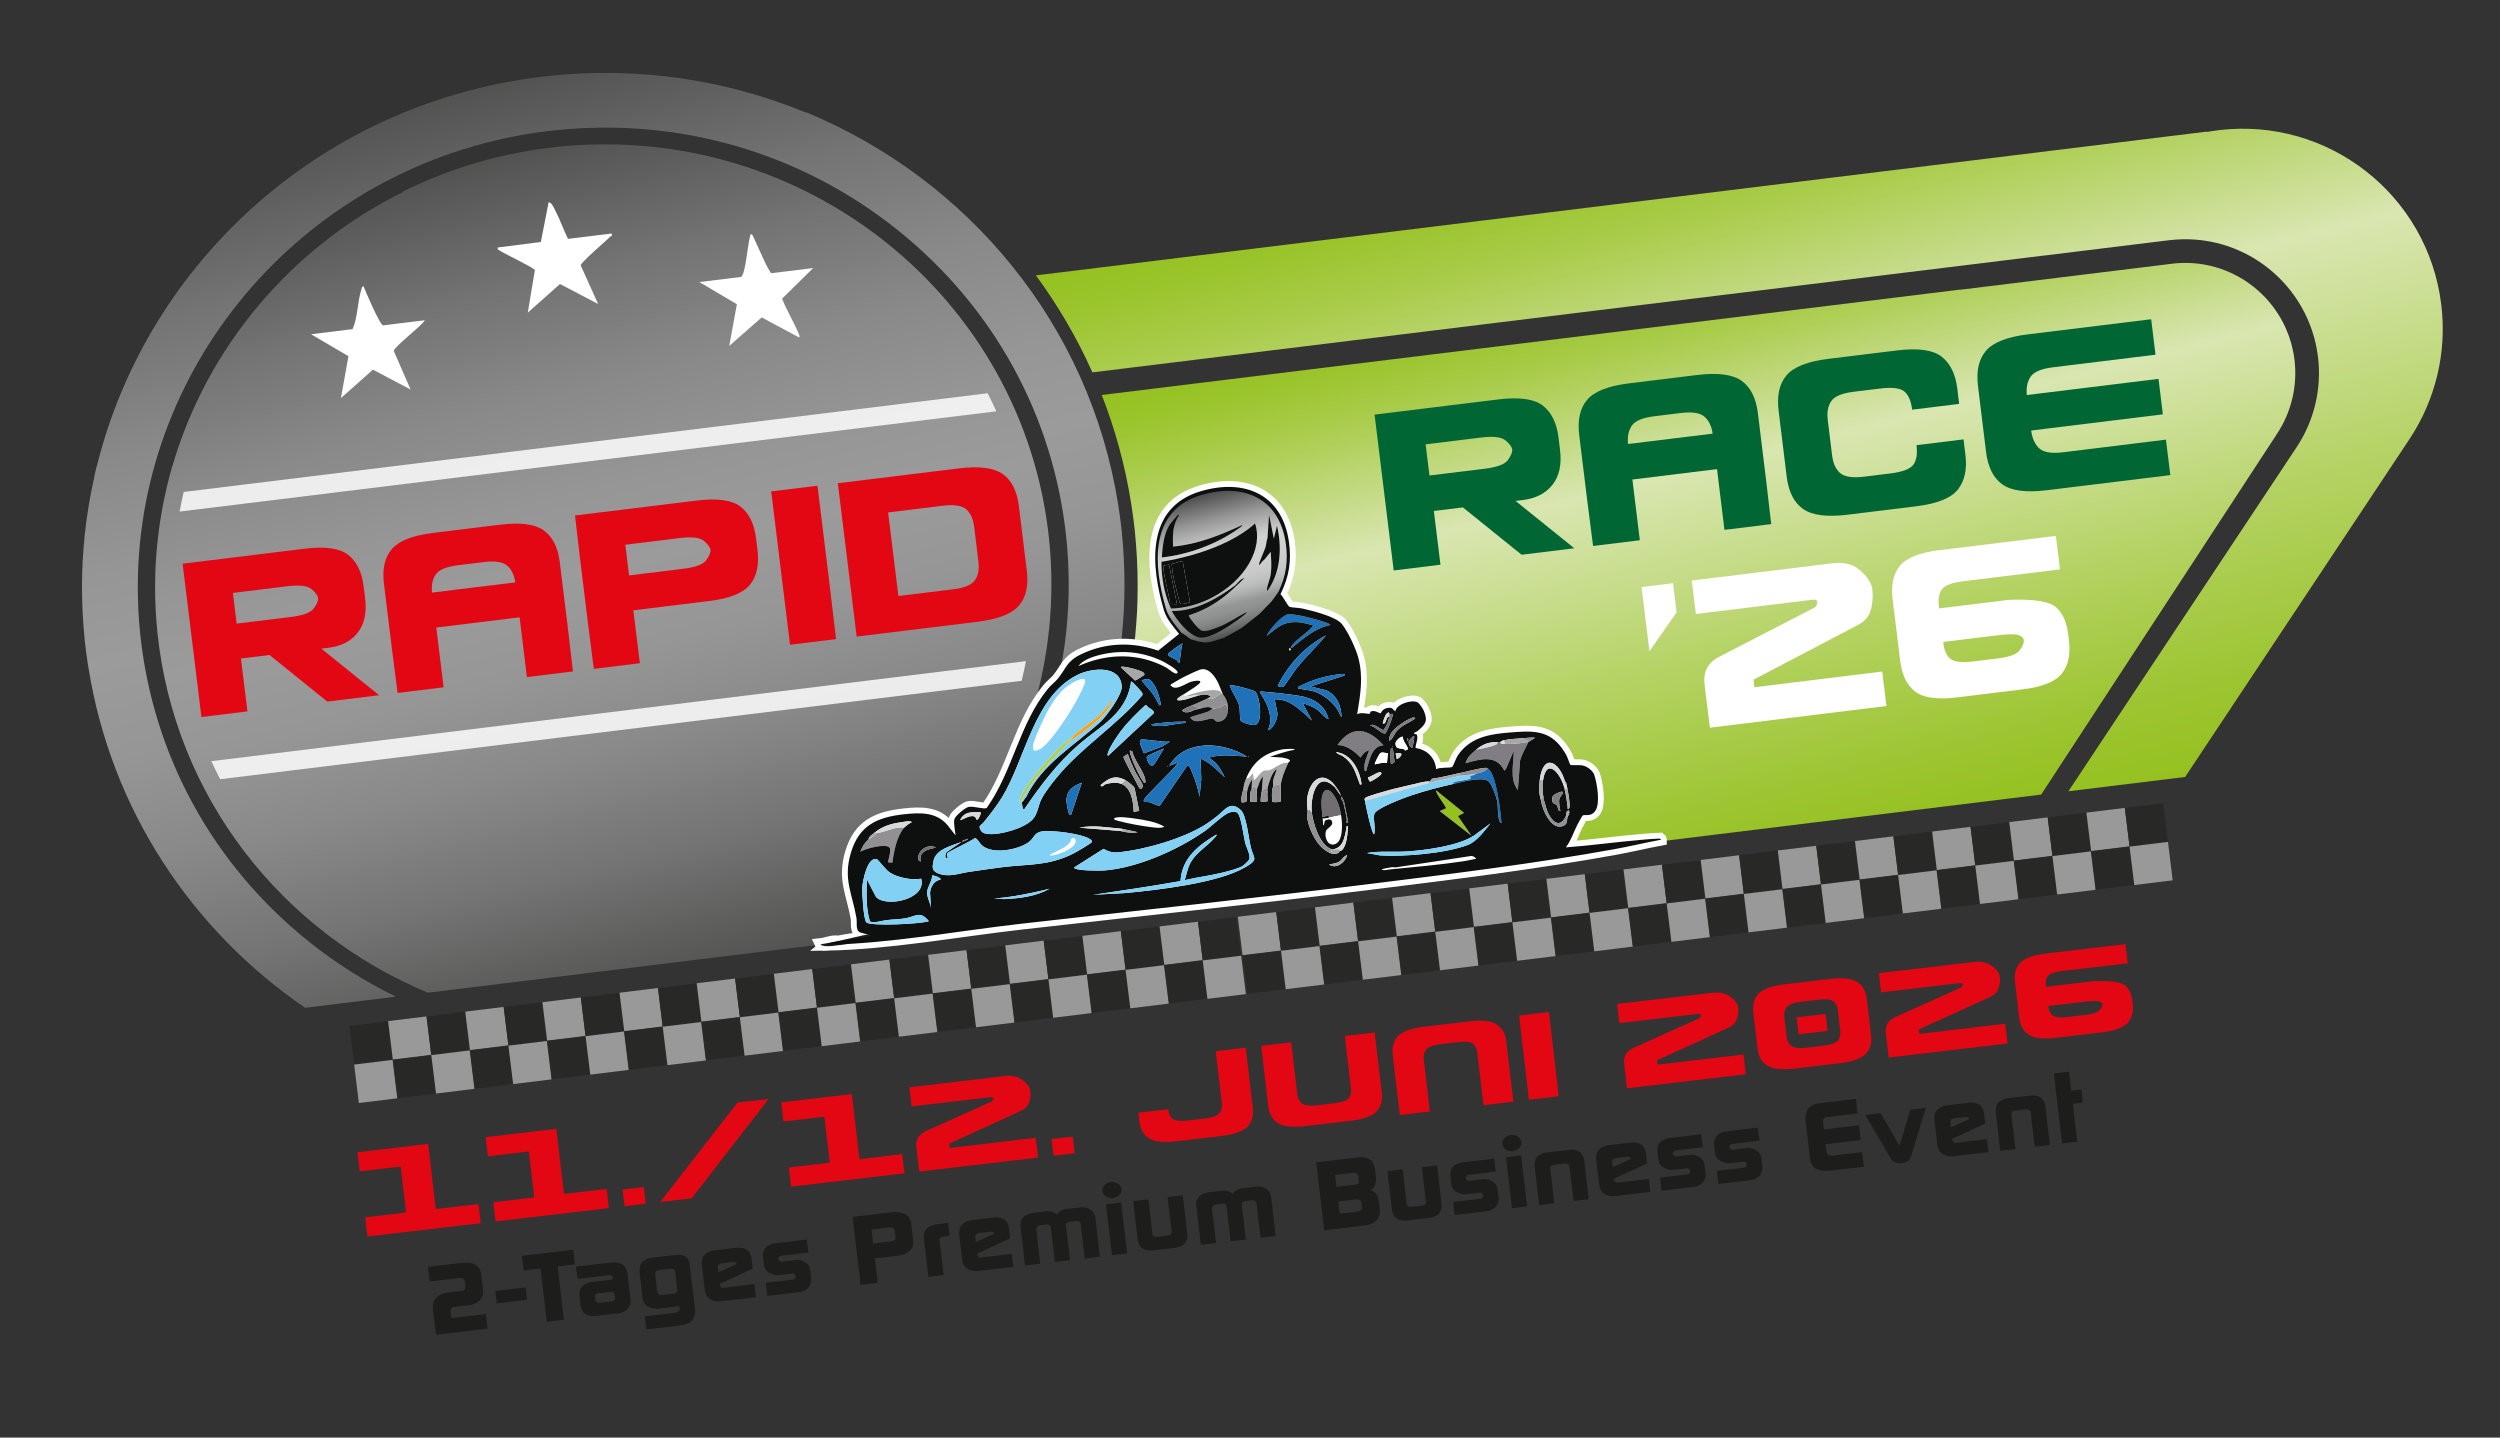 <?xml version="1.0" encoding="UTF-8"?>
<svg id="Ebene_1" xmlns="http://www.w3.org/2000/svg" version="1.1" xmlns:xlink="http://www.w3.org/1999/xlink" viewBox="0 0 1061.04 610.13">
  <rect x="0" y="0" width="1061.04" height="610.13" fill="#333333" stroke="none"/>
  <!-- Generator: Adobe Illustrator 29.8.2, SVG Export Plug-In . SVG Version: 2.1.1 Build 3)  -->
  <defs>
    <style>
      .st0 {
        fill: #817e83;
      }

      .st1 {
        fill: #95c11f;
      }

      .st2 {
        stroke: #fff;
        stroke-miterlimit: 10;
        stroke-width: 4.95px;
      }

      .st2, .st3, .st4 {
        fill: #fff;
      }

      .st5 {
        fill: #a7a7a8;
      }

      .st6 {
        fill: #1d1d1b;
      }

      .st7 {
        fill: #b1ce58;
      }

      .st8 {
        fill: url(#Unbenannter_Verlauf_361);
      }

      .st8, .st4, .st9, .st10 {
        opacity: .84;
      }

      .st11 {
        fill: #83d0f5;
      }

      .st12 {
        fill: #1f71b8;
      }

      .st13 {
        fill: #86bb2b;
      }

      .st14 {
        fill: #e30613;
      }

      .st9 {
        fill: url(#Unbenannter_Verlauf_29);
      }

      .st15 {
        fill: #063;
      }

      .st16 {
        fill: #706e73;
      }

      .st17 {
        fill: #f6a31c;
      }

      .st10 {
        fill: url(#Unbenannter_Verlauf_36);
      }

      .st18 {
        fill: #d7d9db;
      }

      .st19 {
        fill: url(#Unbenannter_Verlauf_9);
      }

      .st20 {
        fill: #929093;
      }

      .st21 {
        fill: url(#Unbenannter_Verlauf_91);
      }

      .st22 {
        fill: #0e1010;
      }

      .st23 {
        opacity: .5;
      }
    </style>
    <linearGradient id="Unbenannter_Verlauf_9" data-name="Unbenannter Verlauf 9" x1="725.06" y1="389.84" x2="693.25" y2="130.77" gradientTransform="translate(-36.37 72.47) rotate(-7)" gradientUnits="userSpaceOnUse">
      <stop offset="0" stop-color="#95c11f"/>
      <stop offset=".11" stop-color="#9dc532"/>
      <stop offset=".34" stop-color="#b4d263"/>
      <stop offset=".65" stop-color="#d9e6b1"/>
      <stop offset=".75" stop-color="#c2d981"/>
      <stop offset=".86" stop-color="#aacc4c"/>
      <stop offset=".95" stop-color="#9ac42b"/>
      <stop offset="1" stop-color="#95c11f"/>
    </linearGradient>
    <linearGradient id="Unbenannter_Verlauf_91" data-name="Unbenannter Verlauf 9" x1="792.65" y1="389.1" x2="753.1" y2="66.99" xlink:href="#Unbenannter_Verlauf_9"/>
    <linearGradient id="Unbenannter_Verlauf_36" data-name="Unbenannter Verlauf 36" x1="289.78" y1="381.85" x2="245.91" y2="24.49" gradientTransform="translate(-36.37 72.47) rotate(-7)" gradientUnits="userSpaceOnUse">
      <stop offset="0" stop-color="#585857"/>
      <stop offset=".03" stop-color="#5f5f5e"/>
      <stop offset=".16" stop-color="#818181"/>
      <stop offset=".29" stop-color="#9a9a9a"/>
      <stop offset=".4" stop-color="#a9a9a9"/>
      <stop offset=".5" stop-color="#afafaf"/>
      <stop offset=".59" stop-color="#a9a9a9"/>
      <stop offset=".71" stop-color="#9a9a9a"/>
      <stop offset=".84" stop-color="#818181"/>
      <stop offset=".98" stop-color="#5e5e5e"/>
      <stop offset="1" stop-color="#585857"/>
    </linearGradient>
    <linearGradient id="Unbenannter_Verlauf_361" data-name="Unbenannter Verlauf 36" x1="290.57" y1="388.24" x2="242.21" y2="-5.62" xlink:href="#Unbenannter_Verlauf_36"/>
    <linearGradient id="Unbenannter_Verlauf_29" data-name="Unbenannter Verlauf 29" x1="534.72" y1="263.98" x2="527.22" y2="202.88" gradientTransform="translate(-36.37 72.47) rotate(-7)" gradientUnits="userSpaceOnUse">
      <stop offset="0" stop-color="#585857"/>
      <stop offset=".01" stop-color="#5f5f5e"/>
      <stop offset=".07" stop-color="#818181"/>
      <stop offset=".12" stop-color="#9a9a9a"/>
      <stop offset=".17" stop-color="#a9a9a9"/>
      <stop offset=".21" stop-color="#afafaf"/>
      <stop offset=".22" stop-color="#b2b2b2"/>
      <stop offset=".27" stop-color="#cbcbcb"/>
      <stop offset=".32" stop-color="#dedede"/>
      <stop offset=".39" stop-color="#ecebeb"/>
      <stop offset=".47" stop-color="#f4f3f3"/>
      <stop offset=".62" stop-color="#f7f6f6"/>
      <stop offset=".68" stop-color="#e3e2e2"/>
      <stop offset=".81" stop-color="#b2b1b1"/>
      <stop offset=".98" stop-color="#626261"/>
      <stop offset="1" stop-color="#585857"/>
    </linearGradient>
  </defs>
  <g>
    <path class="st14" d="M170.07,495.1l-17.39,2.05-.96-8.14,14.64-1.72,15.36-1.81,3.25,27.64,18.12-2.13.96,8.14-14.93,1.76-18.55,2.18-14.64,1.72-.96-8.14,17.39-2.05-2.29-19.49Z"/>
    <path class="st14" d="M224.46,488.7l-17.39,2.05-.96-8.14,14.64-1.72,15.36-1.81,3.25,27.64,18.12-2.13.96,8.14-14.93,1.76-18.55,2.18-14.64,1.72-.96-8.14,17.39-2.05-2.29-19.49Z"/>
    <path class="st14" d="M273.21,503.79l.83,7.09-8.99,1.06-.83-7.09,8.99-1.06Z"/>
    <path class="st14" d="M293.58,508.58l-13.41,1.58,32.87-42.21,13.19-1.55-32.66,42.18Z"/>
    <path class="st14" d="M349.88,473.94l-17.39,2.05-.96-8.14,14.64-1.72,15.36-1.81,3.25,27.64,18.12-2.13.96,8.14-14.93,1.76-18.55,2.18-14.64,1.72-.96-8.14,17.39-2.05-2.29-19.49Z"/>
    <path class="st14" d="M436.96,467.23c-.49,1.91-1.73,3.34-3.72,4.28l-30.33,13.83.15,1.86,26.96-3.17,9.57-1.13.99,8.39-35.51,4.18-14.93,1.76-1.23-10.49c-.37-3.17,1.14-5.47,4.55-6.91l27.36-12.29c.32-.16.56-.54.71-1.15.15-.6-.31-.84-1.37-.71l-33.26,3.91-.96-8.14,40.15-4.72c3.09-.36,5.56.07,7.39,1.29,1.83,1.22,3.06,2.59,3.68,4.1.37,1.5.32,3.21-.17,5.12Z"/>
    <path class="st14" d="M455.29,482.37l.83,7.09-8.99,1.06-.83-7.09,8.99-1.06Z"/>
    <path class="st14" d="M483.54,475.79l-.41-3.52,12.68-1.49c.23,1.97.88,3.36,1.96,4.15,1.07.79,3.28.99,6.61.6l7.1-.84c3.09-.36,5.1-1.1,6.02-2.21.92-1.11,1.28-2.57,1.06-4.38l-.96-8.14-1.63-13.82,12.75-1.5,1.21,10.3,1.79,15.18c.41,3.45-.38,6.16-2.35,8.13-1.97,1.96-5.76,3.27-11.37,3.93l-18.55,2.18c-5.65.67-9.62.24-11.91-1.29-2.29-1.52-3.62-3.95-4.02-7.28Z"/>
    <path class="st14" d="M586.45,463.68c.39,3.33-.35,6-2.22,8.02-1.87,2.01-5.63,3.35-11.28,4.02l-18.55,2.18c-5.61.66-9.59.26-11.97-1.19-2.38-1.45-3.77-3.9-4.17-7.36l-3-25.48,12.75-1.5,2.58,21.96c.21,1.81.9,3.15,2.05,4.01,1.16.86,3.28,1.12,6.37.75l7.1-.84c3.33-.39,5.43-1.1,6.29-2.12.86-1.02,1.17-2.51.94-4.49l-2.58-21.96,12.68-1.49,3,25.48Z"/>
    <path class="st14" d="M642.29,467.56l-12.68,1.49-2.58-21.96c-.23-1.97-.88-3.36-1.96-4.15-1.07-.79-3.28-.99-6.61-.6l-7.1.84c-3.09.36-5.1,1.1-6.02,2.21-.92,1.11-1.28,2.57-1.06,4.38l2.58,21.96-12.75,1.5-3-25.48c-.41-3.45.38-6.16,2.35-8.13,1.97-1.96,5.76-3.27,11.37-3.93l18.55-2.18c5.65-.67,9.62-.23,11.91,1.29,2.28,1.52,3.62,3.95,4.02,7.28l3,25.48Z"/>
    <path class="st14" d="M661.53,465.29l-12.61,1.48-4.21-35.78,12.68-1.49,2.58,21.96,1.55,13.83Z"/>
    <path class="st14" d="M737.35,431.88c-.49,1.91-1.73,3.34-3.72,4.28l-30.33,13.83.15,1.86,26.96-3.17,9.57-1.13.99,8.39-35.51,4.18-14.93,1.76-1.23-10.49c-.37-3.17,1.14-5.47,4.55-6.92l27.36-12.29c.32-.16.56-.55.71-1.15.15-.6-.31-.84-1.37-.71l-33.26,3.91-.96-8.14,40.15-4.72c3.09-.36,5.55.07,7.39,1.29,1.83,1.22,3.06,2.59,3.68,4.1.37,1.5.32,3.21-.17,5.12Z"/>
    <path class="st14" d="M791.89,447.27c-1.87,2.01-5.63,3.35-11.28,4.02l-18.55,2.18c-5.61.66-9.59.26-11.97-1.19-2.37-1.45-3.77-3.9-4.17-7.36l-1.79-15.18c-.41-3.45.38-6.16,2.35-8.13,1.97-1.96,5.76-3.27,11.37-3.93l18.55-2.18c5.65-.67,9.62-.23,11.91,1.29,2.28,1.52,3.62,3.95,4.02,7.28l1.79,15.18c.39,3.33-.35,6-2.22,8.02ZM780.05,429.08c-.23-1.97-.89-3.36-1.96-4.15-1.07-.79-3.28-.99-6.61-.6l-7.1.84c-3.09.36-5.1,1.1-6.02,2.21-.92,1.11-1.28,2.57-1.06,4.38l.96,8.14c.21,1.81.9,3.15,2.05,4.01,1.15.86,3.28,1.12,6.37.75l7.1-.84c3.33-.39,5.41-1.09,6.22-2.11.81-1.01,1.15-2.49,1.02-4.44l-.97-8.21ZM762.51,431.77l12.32-1.45.84,7.16-12.31,1.51-.85-7.22Z"/>
    <path class="st14" d="M848.42,418.82c-.49,1.91-1.73,3.34-3.72,4.28l-30.33,13.83.15,1.86,26.96-3.17,9.57-1.13.99,8.39-35.51,4.18-14.93,1.76-1.23-10.49c-.37-3.17,1.14-5.47,4.55-6.92l27.36-12.29c.32-.16.56-.54.71-1.15.15-.6-.31-.84-1.37-.71l-33.26,3.91-.96-8.14,40.15-4.72c3.09-.36,5.55.07,7.39,1.29,1.83,1.22,3.06,2.59,3.68,4.1.37,1.5.32,3.21-.17,5.12Z"/>
    <path class="st14" d="M880.11,417.43l8.26-.97c7.02-.33,11.45.22,13.31,1.62,1.86,1.41,2.96,3.59,3.31,6.55l.18,1.54c.39,3.33-.35,6-2.22,8.02-1.87,2.01-5.63,3.35-11.28,4.02l-14.64,1.72-4.13.49c-5.65.67-9.62.24-11.91-1.29-2.29-1.52-3.62-3.95-4.02-7.28l-1.79-15.18c-.39-3.33.35-6,2.22-8.02,1.87-2.01,5.63-3.35,11.28-4.02l5-.59,13.77-1.62,14.64-1.72.96,8.14-27.54,3.24c-3.33.39-5.43,1.1-6.29,2.12-.86,1.02-1.15,2.55-.85,4.6l7.68-.9,4.06-.48ZM884.48,425.18l-7.61.9-7.54.89c.17,1.9.8,3.24,1.87,4.03,1.07.79,3.28.99,6.61.6l7.03-.83c3.33-.39,5.43-1.1,6.29-2.12.86-1.02,1.26-1.81,1.19-2.39-.07-.58-.57-1-1.51-1.26-.94-.26-3.05-.2-6.33.18Z"/>
  </g>
  <g>
    <path class="st6" d="M181.63,537.67l14.25-1.68c5.15-.61,7.96,1.18,8.42,5.36l.77,6.55c.12,1.04-.18,2.11-.9,3.2-1.06,1.6-2.87,2.57-5.42,2.89l-6.07.71c-1.1.13-1.58.76-1.45,1.9l.33,2.83,14.67-1.73.73,6.22-21.93,2.58-1.28-10.86c-.21-1.82.21-3.38,1.27-4.67,1.06-1.3,2.63-2.08,4.73-2.36l6.25-.73c1.13-.13,1.63-.75,1.5-1.85l-.25-2.14c-.12-.99-.73-1.5-1.85-1.54l-13.02,1.53-.73-6.22Z"/>
    <path class="st6" d="M210.83,553.16l-.62-5.28,12.88-1.52.62,5.28-12.88,1.52Z"/>
    <path class="st6" d="M222.2,539.2l-.73-6.22,21.78-2.56.73,6.22-7.31.86,2.66,22.62-7.26.85-2.66-22.62-7.21.85Z"/>
    <path class="st6" d="M246.45,554.31l-.52-4.41c-.19-1.62.22-2.94,1.22-3.97,1-1.02,2.46-1.65,4.35-1.87l8.59-1.01-.14-1.15c-.09-.46-.58-.7-1.47-.7l-13.4,1.58-.61-5.19,14.77-1.74c.19-.02.56-.04,1.11-.05,3.05-.05,4.95,1.09,5.71,3.42.1.32.17.63.21.94l1.35,11.5c.05.38.05.72.02,1-.15,1.27-.69,2.34-1.64,3.2s-2.14,1.38-3.6,1.55l-8.86,1.04c-3.74.44-6.04-.61-6.9-3.16,0-.2-.06-.52-.21-.98ZM253.09,552.59c.24.21.59.33,1.05.36.1.02.21.02.34,0l5.03-.59c1.1-.13,1.6-.61,1.5-1.43l-.18-1.53c-.06-.52-.38-.86-.95-1.02-.14-.09-.44-.12-.89-.06l-5.66.67c-.54.15-.82.55-.84,1.2l.2,1.71c.03.25.16.48.4.69Z"/>
    <path class="st6" d="M274.3,564.2l-.65-5.52,13.23-1.56c.98-.25,1.49-.76,1.53-1.54l-.14-1.22-8.38.99c-1.84.22-3.44-.05-4.81-.79-1.36-.74-2.14-1.89-2.32-3.42l-1.26-10.72c-.24-2.03.09-3.59,1-4.67.9-1.08,2.53-1.76,4.89-2.04l8.57-1.01c.52-.06.91-.09,1.17-.1,1.9-.03,3.22.22,3.97.75.89.65,1.43,1.72,1.6,3.2l2.31,19.61c.05.44.06.75.01.95-.28,3.13-2.24,4.91-5.87,5.34-.03.03-1.3.19-3.8.49-2.47.29-6.15.71-11.04,1.26ZM279.05,548.65c.22.47.62.78,1.19.94.36.04.58.06.64.05l5.42-.64c.85-.27,1.23-.79,1.14-1.59l-.96-8.14c-.1-.26-.33-.48-.71-.64-.38-.16-.75-.22-1.1-.18l-5.13.6c-.87.1-1.36.55-1.46,1.33-.03.06-.03.16-.01.29l.91,7.73c.01.11.04.19.08.24Z"/>
    <path class="st6" d="M297.86,536.44c-.04-.36-.04-.73.01-1.13.37-2.72,2.26-4.28,5.68-4.68l8.76-1.03c3.55-.42,5.72.78,6.51,3.6.05.19.11.49.15.9l.51,4.31-14,6.48.03.36c.12.99.59,1.43,1.43,1.33l13.26-1.56.65,5.52-14.14,1.66c-1.68.2-2.98.14-3.9-.17-2.18-.72-3.41-2.26-3.69-4.62l-1.29-10.96ZM312.64,536.5l-.02-.21c-.18-.42-.61-.65-1.29-.68-.1-.02-.21-.02-.34,0l-4.45.52c-.92.11-1.53.46-1.82,1.05-.08.15-.1.35-.08.59l.26,2.23,7.74-3.5Z"/>
    <path class="st6" d="M325.65,549.97l-.65-5.52,11.52-1.35c.7-.19,1.09-.52,1.16-1,.03-.06.03-.13.02-.21l-.05-.45c-.07-.57-.46-.88-1.19-.93l-5.59.66c-.97.11-1.92.02-2.84-.29-2.29-.79-3.54-1.99-3.73-3.61l-.48-4.04c-.04-.38-.03-.82.04-1.3.39-2.5,2.25-3.94,5.59-4.33l12.91-1.52.8,5.5-11.72,1.38c-.13.04-.28.12-.47.22-.44.46-.65.77-.63.94l.06.49c.06.54.62.82,1.66.83l5.72-.67c1.44-.17,2.79.17,4.04,1.03,1.25.85,1.94,1.9,2.05,3.14l.47,3.96c.07.88-.13,1.76-.6,2.64-.47.88-1.12,1.56-1.94,2.05-.7.42-1.67.7-2.89.84l-13.27,1.56Z"/>
    <path class="st6" d="M365.25,545.31l-3.39-28.85,16.94-1.99c2.13-.25,3.93.05,5.41.91,1.48.86,2.32,2.18,2.53,3.96l.83,7.09c.2,1.73-.25,3.18-1.35,4.34-1.11,1.16-2.68,1.86-4.71,2.1l-10.21,1.2,1.22,10.39-7.26.85ZM377.66,526.89c.9-.11,1.51-.25,1.82-.42.46-.28.65-.76.57-1.44l-.33-2.84c-.2-.84-.88-1.26-2.06-1.26l-7.79.92.69,5.89,7.12-.84Z"/>
    <path class="st6" d="M392.13,525.81c-.43-3.68,1.53-5.78,5.89-6.29l4.36-.51.65,5.52-2.81.33c-1.08.27-1.58.71-1.51,1.34l1.76,14.96-6.44.76-1.9-16.11Z"/>
    <path class="st6" d="M407.1,523.59c-.04-.36-.04-.73.01-1.13.37-2.72,2.26-4.28,5.68-4.68l8.76-1.03c3.55-.42,5.72.78,6.51,3.6.05.19.11.49.15.9l.51,4.31-14,6.48.03.36c.12.99.59,1.43,1.43,1.33l13.26-1.56.65,5.52-14.14,1.66c-1.68.2-2.98.14-3.9-.17-2.18-.72-3.41-2.26-3.69-4.62l-1.29-10.96ZM421.88,523.65l-.02-.21c-.18-.42-.61-.65-1.29-.68-.1-.02-.21-.02-.34,0l-4.45.52c-.92.11-1.53.46-1.82,1.05-.08.15-.1.35-.08.59l.26,2.23,7.74-3.5Z"/>
    <path class="st6" d="M433.14,520.65c-.15-1.24.01-2.24.48-3.02.98-1.65,2.59-2.6,4.81-2.86l4.93-.58c2.48-.29,4.23.16,5.25,1.35.72-1.39,2.32-2.24,4.8-2.53l4.93-.58c2.22-.26,4,.3,5.34,1.67.67.7,1.08,1.64,1.21,2.82l1.93,16.44-6.44.76-1.7-14.47c-.13-1.1-.79-1.57-1.97-1.44l-2.83.33c-.16.02-.36.08-.61.2-.65.3-.93.76-.86,1.39l1.73,14.72-6.44.76-1.73-14.72c-.09-.74-.59-1.15-1.5-1.24l-3.05.36c-.95.11-1.49.61-1.61,1.48,0,.03,0,.08-.03.17l.02.21,1.7,14.47-6.44.76-1.93-16.44Z"/>
    <path class="st6" d="M467.92,505.69c-.18-.98.08-1.86.79-2.64.71-.78,1.65-1.24,2.81-1.38,1.1-.13,2.08.1,2.95.68.87.58,1.36,1.34,1.47,2.27.11.96-.19,1.82-.9,2.57-.71.75-1.63,1.2-2.76,1.33-1.1.13-2.05-.08-2.87-.62-.82-.54-1.31-1.28-1.49-2.21ZM471.94,532.76l-2.55-21.64,6.44-.76,2.55,21.64-6.44.76Z"/>
    <path class="st6" d="M482.88,526.25l-1.94-16.48,6.44-.76,1.76,14.92c.22.78.96,1.09,2.22.95l3.97-.47c1.26-.15,1.91-.63,1.94-1.44.02-.09.03-.2,0-.33l-1.72-14.59,6.44-.76,1.94,16.48c.03.27.04.61.02,1-.16,2.83-1.98,4.45-5.46,4.86l-8.96,1.05c-3.49.41-5.63-.74-6.44-3.46-.11-.38-.18-.7-.21-.98Z"/>
    <path class="st6" d="M507.75,511.87c-.15-1.24.01-2.24.48-3.02.98-1.65,2.58-2.6,4.81-2.86l4.93-.58c2.48-.29,4.23.16,5.25,1.35.72-1.39,2.32-2.24,4.8-2.53l4.93-.58c2.22-.26,4,.3,5.34,1.67.67.7,1.07,1.64,1.21,2.82l1.93,16.44-6.44.76-1.7-14.47c-.13-1.1-.79-1.57-1.97-1.44l-2.83.33c-.16.02-.36.08-.61.2-.65.3-.93.76-.86,1.39l1.73,14.72-6.44.76-1.73-14.72c-.09-.74-.59-1.15-1.5-1.24l-3.05.36c-.95.11-1.49.61-1.61,1.48,0,.03,0,.08-.03.17l.02.21,1.7,14.47-6.44.76-1.93-16.44Z"/>
    <path class="st6" d="M558.62,493.31l17.55-2.06c2.49-.29,4.42.13,5.77,1.28.91.78,1.5,2.26,1.75,4.43l.28,2.35c.33,2.78-.46,4.72-2.36,5.83,1.76.46,2.88,1.69,3.38,3.7.12.49.2.85.23,1.1l.34,2.88c.05.38.06.8.05,1.25-.11,3.55-2.24,5.57-6.4,6.06l-17.19,2.02-3.39-28.85ZM567.21,503.71l8-.94c1.12-.13,1.62-.72,1.49-1.76l-.22-1.9c-.05-.41-.25-.76-.61-1.04-.36-.28-.77-.39-1.25-.33l-8,.94.59,5.03ZM568.54,515.08l8.04-.95c1.08-.24,1.57-.84,1.46-1.8l-.22-1.85c-.11-.96-.78-1.46-1.99-1.48l-7.89.93c.46,3.4.67,5.12.61,5.15Z"/>
    <path class="st6" d="M590.79,513.55l-1.94-16.48,6.44-.76,1.76,14.92c.22.78.96,1.1,2.22.95l3.97-.47c1.26-.15,1.91-.63,1.94-1.44.02-.09.03-.2,0-.33l-1.72-14.59,6.44-.76,1.94,16.48c.03.28.04.61.02,1-.16,2.83-1.98,4.45-5.46,4.86l-8.96,1.05c-3.49.41-5.63-.74-6.44-3.46-.11-.38-.18-.7-.21-.98Z"/>
    <path class="st6" d="M617.37,515.65l-.65-5.52,11.52-1.36c.7-.19,1.09-.52,1.16-1,.03-.06.03-.13.02-.21l-.05-.45c-.07-.57-.46-.88-1.19-.93l-5.59.66c-.97.11-1.92.02-2.84-.29-2.29-.79-3.54-1.99-3.73-3.61l-.48-4.04c-.04-.38-.03-.82.04-1.3.39-2.5,2.25-3.94,5.59-4.33l12.91-1.52.79,5.5-11.72,1.38c-.13.04-.28.12-.46.22-.44.46-.65.77-.63.94l.06.49c.06.54.62.82,1.66.83l5.72-.67c1.44-.17,2.79.17,4.04,1.03,1.25.85,1.94,1.9,2.05,3.14l.47,3.96c.07.88-.13,1.76-.6,2.64-.47.88-1.12,1.56-1.94,2.05-.7.42-1.67.7-2.9.84l-13.26,1.56Z"/>
    <path class="st6" d="M637.68,485.72c-.18-.98.08-1.86.79-2.64.71-.78,1.65-1.24,2.81-1.38,1.1-.13,2.08.1,2.95.68.87.58,1.36,1.34,1.47,2.27.11.96-.19,1.82-.9,2.57-.71.75-1.63,1.2-2.76,1.33-1.1.13-2.05-.08-2.87-.62-.82-.54-1.31-1.28-1.49-2.21ZM641.7,512.78l-2.55-21.64,6.44-.76,2.55,21.64-6.44.76Z"/>
    <path class="st6" d="M653.25,511.42l-1.94-16.48c-.03-.27-.04-.61-.02-1,.16-2.83,1.98-4.45,5.46-4.86l8.96-1.05c3.49-.41,5.63.74,6.44,3.46.11.38.18.7.21.98l1.94,16.48-6.44.76-1.72-14.59c-.02-.14-.05-.24-.09-.32-.22-.78-.96-1.1-2.22-.95l-3.97.47c-1.26.15-1.91.63-1.94,1.44l1.76,14.92-6.44.76Z"/>
    <path class="st6" d="M677.44,491.78c-.04-.36-.04-.73.01-1.13.37-2.72,2.26-4.28,5.68-4.68l8.76-1.03c3.55-.42,5.72.78,6.51,3.6.05.19.11.49.15.9l.51,4.31-14,6.48.03.36c.12.99.59,1.43,1.43,1.33l13.26-1.56.65,5.52-14.14,1.66c-1.68.2-2.98.14-3.9-.17-2.18-.72-3.41-2.26-3.69-4.62l-1.29-10.96ZM692.22,491.84l-.02-.21c-.18-.42-.61-.65-1.29-.68-.1-.02-.21-.02-.34,0l-4.45.52c-.92.11-1.53.46-1.82,1.05-.08.15-.1.35-.08.59l.26,2.23,7.74-3.5Z"/>
    <path class="st6" d="M705.23,505.31l-.65-5.52,11.52-1.35c.7-.19,1.09-.52,1.16-1,.03-.06.03-.13.02-.21l-.05-.45c-.07-.57-.46-.88-1.19-.93l-5.59.66c-.97.11-1.92.02-2.84-.29-2.29-.79-3.54-1.99-3.73-3.61l-.48-4.04c-.04-.38-.03-.82.04-1.3.39-2.5,2.25-3.94,5.59-4.33l12.91-1.52.79,5.5-11.72,1.38c-.13.04-.28.12-.46.22-.44.46-.65.77-.63.94l.06.49c.06.54.62.82,1.66.83l5.72-.67c1.44-.17,2.79.17,4.04,1.03,1.25.85,1.94,1.9,2.05,3.14l.47,3.96c.07.88-.13,1.76-.6,2.64-.47.88-1.12,1.56-1.94,2.05-.7.42-1.67.7-2.9.84l-13.26,1.56Z"/>
    <path class="st6" d="M729.32,502.47l-.65-5.52,11.52-1.35c.7-.19,1.09-.53,1.16-1,.03-.06.03-.13.02-.21l-.05-.45c-.07-.57-.46-.88-1.19-.93l-5.59.66c-.97.11-1.92.02-2.84-.29-2.29-.79-3.54-1.99-3.73-3.61l-.48-4.04c-.04-.38-.03-.82.04-1.3.39-2.5,2.25-3.94,5.59-4.33l12.91-1.52.8,5.5-11.72,1.38c-.13.04-.28.12-.47.22-.44.46-.65.77-.63.94l.06.49c.06.54.62.82,1.66.83l5.72-.67c1.44-.17,2.79.17,4.04,1.03,1.25.85,1.94,1.9,2.05,3.14l.47,3.96c.07.88-.13,1.76-.6,2.64-.47.88-1.12,1.56-1.94,2.05-.7.42-1.67.7-2.89.84l-13.27,1.56Z"/>
    <path class="st6" d="M768.21,491.79l-1.95-16.6c-.04-.33-.04-.76,0-1.29.22-3.37,2.34-5.3,6.34-5.77l15.06-1.77.73,6.22-13.17,1.55c-.1.01-.24.07-.42.17-.81.32-1.17.93-1.06,1.84l.38,3.21,14.86-1.75.73,6.22-14.86,1.75.38,3.21c.14,1.18.84,1.75,2.12,1.72l12.97-1.53.73,6.22-14.04,1.65c-5.39.63-8.32-1.06-8.79-5.08Z"/>
    <path class="st6" d="M791.66,473.2l6.51-.77,8.01,13.87,4.62-15.36,6.56-.77-6.27,20.58c-.52,1.68-1.87,2.64-4.03,2.9-2.13.25-3.64-.38-4.54-1.89l-10.87-18.57Z"/>
    <path class="st6" d="M820.97,474.89c-.04-.36-.04-.73.01-1.13.37-2.72,2.26-4.28,5.68-4.68l8.76-1.03c3.55-.42,5.72.78,6.51,3.6.05.19.11.49.15.9l.51,4.31-14,6.48.03.36c.12.99.59,1.43,1.43,1.33l13.26-1.56.65,5.52-14.14,1.66c-1.68.2-2.98.14-3.9-.17-2.18-.72-3.41-2.26-3.69-4.62l-1.29-10.96ZM835.75,474.95l-.02-.21c-.18-.42-.61-.65-1.29-.68-.1-.02-.21-.02-.34,0l-4.45.52c-.92.11-1.53.46-1.82,1.05-.08.15-.1.35-.08.59l.26,2.23,7.74-3.5Z"/>
    <path class="st6" d="M848.95,488.4l-1.94-16.48c-.03-.27-.04-.61-.02-1,.16-2.83,1.98-4.45,5.46-4.86l8.96-1.05c3.49-.41,5.63.74,6.44,3.46.11.38.18.7.21.98l1.94,16.48-6.44.76-1.72-14.59c-.02-.14-.05-.24-.09-.32-.22-.78-.96-1.09-2.22-.95l-3.97.47c-1.26.15-1.91.63-1.94,1.44l1.76,14.92-6.44.76Z"/>
    <path class="st6" d="M875.18,485.31l-3.5-29.71,6.44-.76.95,8.08,4.31-.51.65,5.52-4.31.51,1.9,16.11-6.44.76Z"/>
  </g>
  <path class="st19" d="M921.67,111.95c-1,.12-36.56,4.49-36.56,4.49l-53.12,6.53v-.07s-364.39,44.74-364.39,44.74c5.69,14.58,9.93,29.93,12.46,45.92.08.51.16,1.03.24,1.54.53,3.48,1,6.98,1.37,10.52,0,.05,0,.11.01.16,0,.02,0,.04,0,.07.36,3.46.6,6.9.8,10.34.03.55.07,1.1.09,1.65.16,3.35.25,6.69.26,10.02,0,.63,0,1.27,0,1.9-.02,3.33-.09,6.65-.25,9.94-.02.4-.06.8-.08,1.2-.17,2.95-.4,5.88-.68,8.8-.07.77-.14,1.54-.22,2.31-.26,2.48-.56,4.95-.9,7.41-.03.06-.05.11-.07.17-.83,5.84-1.89,11.6-3.17,17.31,0,.1,0,.21,0,.3-.33,1.46-.66,2.92-1.02,4.37-.02,0-.05-.01-.07-.02-7.31,29.59-20.64,57.08-38.7,81.06v7.25s428.63-52.63,428.63-52.63l100.14-153.17c6.1-9.26,8.72-20.41,7.37-31.4-3.11-25.32-26.15-43.9-52.14-40.73Z"/>
  <path class="st21" d="M941.48,55.27c-1.65.2-3.27.46-4.88.75,0-.05,0-.1,0-.16l-469.81,57.69s0,0,0,0l-27.14,3.33c9.37,12.74,17.44,26.5,23.98,41.16l403.72-49.57v.02s16.54-2.03,16.54-2.03c0,0,35.55-4.37,36.56-4.49,31.58-3.88,59.56,18.72,63.34,49.48,1.64,13.36-1.54,26.91-8.95,38.16l-96.98,146.22,49.55-6.08,95.32-143.54c10.7-16.24,15.93-36.2,13.37-57.02-5.71-46.54-48.07-79.63-94.61-73.92Z"/>
  <path class="st10" d="M181.61,421.32l188.05-23.09c33.13-24.47,57.69-59.12,69.22-98.73.03,0,.06-.02.09-.03.38-1.3.69-2.63,1.04-3.94.19-.72.39-1.45.57-2.17.54-2.13,1.03-4.27,1.49-6.42.18-.84.37-1.67.54-2.52.43-2.12.8-4.26,1.15-6.4.14-.85.3-1.7.42-2.56.33-2.22.61-4.45.86-6.69.09-.79.2-1.57.28-2.35.24-2.4.41-4.82.56-7.24.04-.63.1-1.26.13-1.9.13-2.67.19-5.36.21-8.06,0-.41.02-.81.02-1.21,0-3.08-.08-6.17-.24-9.28,0-.04,0-.08,0-.12-.16-3.12-.4-6.24-.72-9.38,0-.02,0-.04,0-.06,0-.05,0-.1-.01-.16-10.61-102.85-103.93-177.5-208.45-166.72-23.58,2.43-45.69,9.03-65.71,18.93,0,.07,0,.15.02.22-47.65,23.56-83.29,65.97-97.94,116.32-.03,0-.06.02-.09.03-.38,1.3-.69,2.62-1.04,3.94-.19.73-.39,1.45-.58,2.18-.54,2.13-1.03,4.27-1.49,6.42-.18.84-.37,1.68-.54,2.52-.43,2.12-.8,4.26-1.15,6.4-.14.85-.3,1.7-.42,2.56-.33,2.22-.61,4.45-.86,6.68-.09.79-.2,1.57-.28,2.35-.24,2.4-.41,4.82-.56,7.24-.04.63-.1,1.26-.13,1.9-.13,2.67-.19,5.36-.21,8.06,0,.41-.03.81-.02,1.21,0,3.08.08,6.17.24,9.28,0,.04,0,.08,0,.12.16,3.12.4,6.24.72,9.38,0,.02,0,.04,0,.07,0,.05,0,.1.01.16,7.25,70.29,53.14,127.38,114.82,153.06Z"/>
  <path class="st8" d="M37.5,283.13c9.59,60.58,44.07,111.81,92,144.59l38.49-4.73c-12.96-6.34-25.31-14.08-36.81-23.28-40.89-32.7-66.35-79.18-71.7-130.85-.33-3.21-.57-6.41-.74-9.6-.02-.41-.02-.81-.04-1.22-.13-2.86-.21-5.72-.22-8.56,0-.38.01-.76.01-1.15.01-2.94.08-5.86.23-8.77,0-.18.02-.35.03-.53,5.02-94.13,79.23-173.68,177.34-183.79,52.47-5.41,103.91,9.62,144.79,42.32,40.89,32.7,66.35,79.18,71.7,130.85.33,3.21.57,6.41.74,9.6.02.41.02.81.04,1.22.13,2.86.21,5.72.22,8.56,0,.38-.01.76-.01,1.15-.01,2.94-.08,5.86-.23,8.77,0,.18-.02.35-.03.53-2.91,54.57-29.1,104.2-69.69,138.28l38.46-4.72c23.36-26.24,40.37-57.89,48.91-92.47.02,0,.05.01.07.02.35-1.4.67-2.82.98-4.23,0-.1,0-.2,0-.29,1.24-5.52,2.27-11.1,3.07-16.75.03-.06.04-.11.07-.17.33-2.38.62-4.77.87-7.17.08-.74.14-1.49.21-2.24.27-2.83.5-5.67.66-8.52.02-.39.06-.78.07-1.17.16-3.19.23-6.4.25-9.62,0-.61.01-1.22,0-1.84,0-3.22-.09-6.45-.25-9.7-.03-.53-.06-1.06-.09-1.6-.19-3.32-.42-6.66-.77-10,0-.02,0-.04,0-.06,0-.05,0-.1-.01-.16-.35-3.43-.81-6.82-1.32-10.19-.08-.5-.16-1-.23-1.49-12.1-76.48-63.86-138.08-132.3-166.45l-.34.04c-33.06-13.64-69.99-19.53-108.22-15.59C137.88,42.04,62.61,110.72,41.07,197.95c-.02,0-.05-.01-.07-.02-.35,1.41-.67,2.82-.98,4.23,0,.1,0,.2,0,.29-1.24,5.52-2.27,11.1-3.07,16.75-.02.05-.04.11-.07.17-.33,2.38-.62,4.77-.87,7.17-.08.75-.14,1.49-.21,2.24-.27,2.83-.5,5.67-.66,8.52-.02.39-.06.78-.08,1.17-.16,3.19-.23,6.4-.25,9.62,0,.61-.01,1.22,0,1.84,0,3.22.09,6.45.25,9.7.03.53.06,1.06.09,1.59.19,3.32.42,6.66.77,10,0,.02,0,.04,0,.06,0,.05,0,.1.01.16.35,3.43.81,6.82,1.32,10.19.08.5.15,1,.23,1.49Z"/>
  <g class="st23">
    <g>
      <rect class="st6" x="149.23" y="434.34" width="16.42" height="16.42" transform="translate(-52.76 22.49) rotate(-7)"/>
      <rect class="st3" x="151.25" y="450.78" width="16.42" height="16.42" transform="translate(-54.75 22.85) rotate(-7)"/>
      <rect class="st3" x="165.67" y="432.32" width="16.42" height="16.42" transform="translate(-52.39 24.47) rotate(-7)"/>
      <rect class="st6" x="181.97" y="430.32" width="16.42" height="16.42" transform="translate(-52.03 26.45) rotate(-7)"/>
      <rect class="st6" x="167.69" y="448.76" width="16.42" height="16.42" transform="translate(-54.38 24.84) rotate(-7)"/>
      <rect class="st3" x="183.99" y="446.76" width="16.42" height="16.42" transform="translate(-54.01 26.81) rotate(-7)"/>
      <rect class="st3" x="198.41" y="428.3" width="16.42" height="16.42" transform="translate(-51.66 28.43) rotate(-7)"/>
      <rect class="st6" x="214.71" y="426.3" width="16.42" height="16.42" transform="translate(-51.29 30.41) rotate(-7)"/>
      <rect class="st6" x="200.43" y="444.74" width="16.42" height="16.42" transform="translate(-53.65 28.8) rotate(-7)"/>
      <rect class="st3" x="216.73" y="442.74" width="16.42" height="16.42" transform="translate(-53.28 30.78) rotate(-7)"/>
      <rect class="st3" x="231.15" y="424.28" width="16.42" height="16.42" transform="translate(-50.92 32.4) rotate(-7)"/>
      <rect class="st6" x="247.45" y="422.28" width="16.42" height="16.42" transform="translate(-50.56 34.37) rotate(-7)"/>
      <rect class="st6" x="233.17" y="440.72" width="16.42" height="16.42" transform="translate(-52.91 32.76) rotate(-7)"/>
      <rect class="st3" x="249.47" y="438.72" width="16.42" height="16.42" transform="translate(-52.55 34.74) rotate(-7)"/>
      <rect class="st3" x="263.89" y="420.26" width="16.42" height="16.42" transform="translate(-50.19 36.36) rotate(-7)"/>
      <rect class="st6" x="280.19" y="418.26" width="16.42" height="16.42" transform="translate(-49.82 38.33) rotate(-7)"/>
      <rect class="st6" x="265.91" y="436.7" width="16.42" height="16.42" transform="translate(-52.18 36.72) rotate(-7)"/>
      <rect class="st3" x="282.21" y="434.7" width="16.42" height="16.42" transform="translate(-51.81 38.7) rotate(-7)"/>
      <rect class="st3" x="296.64" y="416.24" width="16.42" height="16.42" transform="translate(-49.46 40.32) rotate(-7)"/>
      <rect class="st6" x="312.94" y="414.24" width="16.42" height="16.42" transform="translate(-49.09 42.29) rotate(-7)"/>
      <rect class="st6" x="298.65" y="432.68" width="16.42" height="16.42" transform="translate(-51.44 40.68) rotate(-7)"/>
      <rect class="st3" x="314.95" y="430.68" width="16.42" height="16.42" transform="translate(-51.08 42.66) rotate(-7)"/>
      <rect class="st3" x="329.38" y="412.22" width="16.42" height="16.42" transform="translate(-48.72 44.28) rotate(-7)"/>
      <rect class="st6" x="345.68" y="410.22" width="16.42" height="16.42" transform="translate(-48.36 46.25) rotate(-7)"/>
      <rect class="st6" x="331.39" y="428.66" width="16.42" height="16.42" transform="translate(-50.71 44.64) rotate(-7)"/>
      <rect class="st3" x="347.69" y="426.66" width="16.42" height="16.42" transform="translate(-50.34 46.62) rotate(-7)"/>
      <rect class="st3" x="362.12" y="408.2" width="16.42" height="16.42" transform="translate(-47.99 48.24) rotate(-7)"/>
      <rect class="st6" x="378.42" y="406.2" width="16.42" height="16.42" transform="translate(-47.62 50.21) rotate(-7)"/>
      <rect class="st6" x="364.14" y="424.64" width="16.42" height="16.42" transform="translate(-49.98 48.6) rotate(-7)"/>
      <rect class="st3" x="380.44" y="422.64" width="16.42" height="16.42" transform="translate(-49.61 50.58) rotate(-7)"/>
      <rect class="st3" x="394.86" y="404.18" width="16.42" height="16.42" transform="translate(-47.25 52.2) rotate(-7)"/>
      <rect class="st6" x="411.16" y="402.18" width="16.42" height="16.42" transform="translate(-46.89 54.17) rotate(-7)"/>
      <rect class="st6" x="396.88" y="420.62" width="16.42" height="16.42" transform="translate(-49.24 52.56) rotate(-7)"/>
      <rect class="st3" x="413.18" y="418.62" width="16.42" height="16.42" transform="translate(-48.88 54.54) rotate(-7)"/>
      <rect class="st3" x="427.6" y="400.16" width="16.42" height="16.42" transform="translate(-46.52 56.16) rotate(-7)"/>
      <rect class="st6" x="443.9" y="398.16" width="16.42" height="16.42" transform="translate(-46.15 58.13) rotate(-7)"/>
      <rect class="st6" x="429.62" y="416.6" width="16.42" height="16.42" transform="translate(-48.51 56.52) rotate(-7)"/>
      <rect class="st3" x="445.92" y="414.6" width="16.42" height="16.42" transform="translate(-48.14 58.5) rotate(-7)"/>
      <rect class="st3" x="460.34" y="396.14" width="16.42" height="16.42" transform="translate(-45.79 60.12) rotate(-7)"/>
      <rect class="st6" x="476.64" y="394.14" width="16.42" height="16.42" transform="translate(-45.42 62.09) rotate(-7)"/>
      <rect class="st6" x="462.36" y="412.58" width="16.42" height="16.42" transform="translate(-47.77 60.48) rotate(-7)"/>
      <rect class="st3" x="478.66" y="410.58" width="16.42" height="16.42" transform="translate(-47.41 62.46) rotate(-7)"/>
      <rect class="st3" x="493.08" y="392.12" width="16.42" height="16.42" transform="translate(-45.05 64.08) rotate(-7)"/>
      <rect class="st6" x="509.38" y="390.12" width="16.42" height="16.42" transform="translate(-44.69 66.05) rotate(-7)"/>
      <rect class="st6" x="495.1" y="408.56" width="16.42" height="16.42" transform="translate(-47.04 64.44) rotate(-7)"/>
      <rect class="st3" x="511.4" y="406.56" width="16.42" height="16.42" transform="translate(-46.68 66.42) rotate(-7)"/>
    </g>
    <g>
      <rect class="st3" x="526.3" y="388.04" width="16.42" height="16.42" transform="translate(-44.31 68.09) rotate(-7)"/>
      <rect class="st6" x="542.6" y="386.04" width="16.42" height="16.42" transform="translate(-43.94 70.07) rotate(-7)"/>
      <rect class="st6" x="528.32" y="404.48" width="16.42" height="16.42" transform="translate(-46.3 68.46) rotate(-7)"/>
      <rect class="st3" x="544.62" y="402.48" width="16.42" height="16.42" transform="translate(-45.93 70.43) rotate(-7)"/>
      <rect class="st3" x="559.04" y="384.02" width="16.42" height="16.42" transform="translate(-43.57 72.05) rotate(-7)"/>
      <rect class="st6" x="575.34" y="382.02" width="16.42" height="16.42" transform="translate(-43.21 74.03) rotate(-7)"/>
      <rect class="st6" x="561.06" y="400.46" width="16.42" height="16.42" transform="translate(-45.56 72.42) rotate(-7)"/>
      <rect class="st3" x="577.36" y="398.46" width="16.42" height="16.42" transform="translate(-45.2 74.39) rotate(-7)"/>
      <rect class="st3" x="591.78" y="380" width="16.42" height="16.42" transform="translate(-42.84 76.01) rotate(-7)"/>
      <rect class="st6" x="608.08" y="378" width="16.42" height="16.42" transform="translate(-42.47 77.99) rotate(-7)"/>
      <rect class="st6" x="593.8" y="396.44" width="16.42" height="16.42" transform="translate(-44.83 76.38) rotate(-7)"/>
      <rect class="st3" x="610.1" y="394.44" width="16.42" height="16.42" transform="translate(-44.46 78.35) rotate(-7)"/>
      <rect class="st3" x="624.52" y="375.98" width="16.42" height="16.42" transform="translate(-42.11 79.97) rotate(-7)"/>
      <rect class="st6" x="640.82" y="373.98" width="16.42" height="16.42" transform="translate(-41.74 81.95) rotate(-7)"/>
      <rect class="st6" x="626.54" y="392.42" width="16.42" height="16.42" transform="translate(-44.09 80.34) rotate(-7)"/>
      <rect class="st3" x="642.84" y="390.42" width="16.42" height="16.42" transform="translate(-43.73 82.31) rotate(-7)"/>
      <rect class="st3" x="657.26" y="371.96" width="16.42" height="16.42" transform="translate(-41.37 83.93) rotate(-7)"/>
      <rect class="st6" x="673.56" y="369.96" width="16.42" height="16.42" transform="translate(-41.01 85.91) rotate(-7)"/>
      <rect class="st6" x="659.28" y="388.4" width="16.42" height="16.42" transform="translate(-43.36 84.3) rotate(-7)"/>
      <rect class="st3" x="675.58" y="386.4" width="16.42" height="16.42" transform="translate(-42.99 86.27) rotate(-7)"/>
      <rect class="st3" x="690" y="367.94" width="16.42" height="16.42" transform="translate(-40.64 87.89) rotate(-7)"/>
      <rect class="st6" x="706.3" y="365.94" width="16.42" height="16.42" transform="translate(-40.27 89.87) rotate(-7)"/>
      <rect class="st6" x="692.02" y="384.38" width="16.42" height="16.42" transform="translate(-42.63 88.26) rotate(-7)"/>
      <rect class="st3" x="708.32" y="382.38" width="16.42" height="16.42" transform="translate(-42.26 90.23) rotate(-7)"/>
      <rect class="st3" x="722.74" y="363.92" width="16.42" height="16.42" transform="translate(-39.9 91.85) rotate(-7)"/>
      <rect class="st6" x="739.04" y="361.92" width="16.42" height="16.42" transform="translate(-39.54 93.83) rotate(-7)"/>
      <rect class="st6" x="724.76" y="380.36" width="16.42" height="16.42" transform="translate(-41.89 92.22) rotate(-7)"/>
      <rect class="st3" x="741.06" y="378.36" width="16.42" height="16.42" transform="translate(-41.53 94.19) rotate(-7)"/>
      <rect class="st3" x="755.48" y="359.9" width="16.42" height="16.42" transform="translate(-39.17 95.81) rotate(-7)"/>
      <rect class="st6" x="771.78" y="357.9" width="16.42" height="16.42" transform="translate(-38.8 97.79) rotate(-7)"/>
      <rect class="st6" x="757.5" y="376.34" width="16.42" height="16.42" transform="translate(-41.16 96.18) rotate(-7)"/>
      <rect class="st3" x="773.8" y="374.34" width="16.42" height="16.42" transform="translate(-40.79 98.16) rotate(-7)"/>
      <rect class="st3" x="788.23" y="355.88" width="16.42" height="16.42" transform="translate(-38.44 99.78) rotate(-7)"/>
      <rect class="st6" x="804.53" y="353.88" width="16.42" height="16.42" transform="translate(-38.07 101.75) rotate(-7)"/>
      <rect class="st6" x="790.24" y="372.32" width="16.42" height="16.42" transform="translate(-40.42 100.14) rotate(-7)"/>
      <rect class="st3" x="806.54" y="370.32" width="16.42" height="16.42" transform="translate(-40.06 102.12) rotate(-7)"/>
      <rect class="st3" x="820.97" y="351.86" width="16.42" height="16.42" transform="translate(-37.7 103.74) rotate(-7)"/>
      <rect class="st6" x="837.27" y="349.86" width="16.42" height="16.42" transform="translate(-37.34 105.71) rotate(-7)"/>
      <rect class="st6" x="822.98" y="368.3" width="16.42" height="16.42" transform="translate(-39.69 104.1) rotate(-7)"/>
      <rect class="st3" x="839.28" y="366.3" width="16.42" height="16.42" transform="translate(-39.32 106.08) rotate(-7)"/>
      <rect class="st3" x="853.71" y="347.84" width="16.42" height="16.42" transform="translate(-36.97 107.7) rotate(-7)"/>
      <rect class="st6" x="870.01" y="345.84" width="16.42" height="16.42" transform="translate(-36.6 109.67) rotate(-7)"/>
      <rect class="st6" x="855.73" y="364.28" width="16.42" height="16.42" transform="translate(-38.96 108.06) rotate(-7)"/>
      <rect class="st3" x="872.03" y="362.28" width="16.42" height="16.42" transform="translate(-38.59 110.04) rotate(-7)"/>
      <rect class="st3" x="886.45" y="343.82" width="16.42" height="16.42" transform="translate(-36.23 111.66) rotate(-7)"/>
      <rect class="st6" x="902.75" y="341.82" width="16.42" height="16.42" transform="translate(-35.87 113.63) rotate(-7)"/>
      <rect class="st6" x="888.47" y="360.26" width="16.42" height="16.42" transform="translate(-38.22 112.02) rotate(-7)"/>
      <rect class="st3" x="904.77" y="358.26" width="16.42" height="16.42" transform="translate(-37.86 114) rotate(-7)"/>
    </g>
  </g>
  <g>
    <path class="st14" d="M160.91,295.06l-22,2.7-24.53-19.77-12.12,1.49,2.76,22.44-19.53,2.4-7.99-65.09,23.01-2.82,28.73-3.53c8.75-1.07,14.94-.2,18.55,2.62,3.61,2.82,5.79,7.26,6.53,13.32l.35,2.81.29,2.36c.74,6.06-.3,10.9-3.12,14.51-2.82,3.61-7,5.76-12.54,6.44l-2.92.36,24.53,19.77ZM123.56,261.83c5.16-.63,8.39-1.87,9.68-3.7,1.29-1.83,1.88-3.27,1.75-4.31-.13-1.05-1.04-2.3-2.74-3.77-1.7-1.46-5.13-1.88-10.29-1.24l-11,1.35-12.12,1.49,1.6,13.02,23.12-2.84Z"/>
    <path class="st14" d="M214.91,262.69l-29.74,3.65,3.11,25.36-19.53,2.4-2.41-18.73-3.39-27.61c-.77-6.29.33-11.19,3.32-14.7,2.98-3.52,8.82-5.81,17.5-6.88l28.39-3.49c8.68-1.07,14.89-.25,18.64,2.44,3.75,2.69,6.01,7.18,6.78,13.46l3.39,27.61,2.19,18.76-19.53,2.4-3.11-25.36-5.61.69ZM208.72,248.41l9.99-1.23c-.46-3.13-1.61-5.5-3.44-7.1-1.83-1.6-5.14-2.1-9.93-1.52l-11.11,1.36c-4.79.59-7.88,1.88-9.27,3.87-1.39,1.99-1.93,4.57-1.61,7.72l25.36-3.11Z"/>
    <path class="st14" d="M271.56,281.48l-19.53,2.4-2.41-18.73-3.39-27.61-2.19-18.76,23.01-2.82,28.73-3.53c8.75-1.07,14.94-.2,18.55,2.62,3.61,2.82,5.79,7.26,6.53,13.32l.35,2.81.29,2.36c.74,6.06-.29,10.9-3.12,14.51-2.82,3.61-8.61,5.96-17.36,7.03l-11.34,1.39-8.75,1.07-12.12,1.49,2.76,22.44ZM290.1,241.38c5.16-.63,8.39-1.87,9.69-3.7,1.29-1.83,1.88-3.27,1.75-4.31-.13-1.05-1.04-2.3-2.74-3.77-1.7-1.46-5.13-1.88-10.29-1.24l-11,1.35-12.12,1.49,1.6,13.02,23.12-2.84Z"/>
    <path class="st14" d="M354.83,271.25l-19.53,2.4-7.99-65.09,19.64-2.41,4.91,39.95,2.97,25.15Z"/>
    <path class="st14" d="M363.58,270.18l-7.99-65.09,22.67-2.78,28.73-3.53c8.68-1.07,14.89-.25,18.64,2.44,3.75,2.69,6.01,7.18,6.78,13.46l3.39,27.61c.77,6.29-.34,11.19-3.32,14.7-2.99,3.52-8.82,5.81-17.5,6.88l-28.73,3.53-22.67,2.78ZM376.94,217.5l4.35,35.46,12.23-1.5,11-1.35c4.79-.59,7.88-1.88,9.27-3.87,1.39-1.99,1.88-4.63,1.47-7.93l-1.82-14.81c-.4-3.29-1.52-5.74-3.35-7.34-1.83-1.6-5.14-2.1-9.93-1.52l-11,1.35-12.23,1.5Z"/>
  </g>
  <g>
    <path class="st15" d="M668.14,232.7l-22.35,2.74-24.92-20.09-12.32,1.51,2.8,22.81-19.84,2.44-8.12-66.15,23.38-2.87,29.2-3.58c8.89-1.09,15.18-.2,18.85,2.66,3.67,2.87,5.88,7.38,6.64,13.54l.35,2.85.29,2.4c.76,6.16-.3,11.07-3.17,14.74-2.87,3.67-7.12,5.85-12.74,6.54l-2.97.36,24.93,20.09ZM630.19,198.93c5.25-.65,8.53-1.9,9.84-3.76,1.32-1.86,1.91-3.32,1.78-4.39-.13-1.06-1.06-2.34-2.79-3.82-1.73-1.49-5.21-1.91-10.46-1.26l-11.18,1.37-12.32,1.51,1.62,13.23,23.49-2.88Z"/>
    <path class="st15" d="M723.03,199.8l-30.22,3.71,3.16,25.77-19.84,2.44-2.45-19.03-3.44-28.06c-.78-6.39.34-11.37,3.37-14.94,3.03-3.58,8.96-5.9,17.78-6.99l28.85-3.54c8.82-1.08,15.14-.26,18.94,2.48,3.81,2.74,6.11,7.3,6.89,13.68l3.44,28.06,2.22,19.06-19.84,2.44-3.16-25.77-5.7.7ZM716.73,185.29l10.15-1.25c-.47-3.18-1.63-5.59-3.49-7.21-1.86-1.62-5.22-2.14-10.09-1.54l-11.29,1.39c-4.87.6-8,1.91-9.41,3.93-1.41,2.03-1.96,4.64-1.64,7.84l25.77-3.17Z"/>
    <path class="st15" d="M830.97,207.73c-2.87,3.67-8.75,6.05-17.64,7.14l-29.2,3.58c-8.82,1.08-15.13.26-18.94-2.48-3.81-2.73-6.11-7.3-6.89-13.68l-3.44-28.06c-.78-6.39.34-11.37,3.37-14.94,3.03-3.57,8.96-5.9,17.78-6.99l29.2-3.58c8.89-1.09,15.18-.2,18.85,2.66,3.67,2.87,5.89,7.38,6.64,13.54l.8,6.5-19.96,2.45c-.45-3.65-1.54-6.22-3.26-7.7-1.73-1.48-5.21-1.91-10.46-1.26l-11.18,1.37c-4.87.6-8,1.91-9.41,3.93-1.41,2.03-1.91,4.71-1.5,8.06l1.85,15.05c.41,3.35,1.54,5.83,3.4,7.45,1.86,1.62,5.22,2.14,10.09,1.54l11.18-1.37c5.25-.64,8.52-1.89,9.84-3.75,1.32-1.86,1.75-4.61,1.3-8.26l19.96-2.45.8,6.5c.76,6.16-.3,11.07-3.17,14.74Z"/>
    <path class="st15" d="M867.75,182.03l-5.7.7c.5,3.49,1.69,6.04,3.55,7.67,1.86,1.62,5.22,2.14,10.09,1.54l11.18-1.37,32.39-3.98,1.85,15.05-23.15,2.84-29.2,3.58c-8.82,1.08-15.13.26-18.94-2.48-3.81-2.73-6.11-7.3-6.89-13.68l-3.44-28.06c-.78-6.39.34-11.37,3.37-14.94,3.03-3.57,8.96-5.9,17.78-6.99l29.2-3.58,23.15-2.84,1.85,15.05-32.39,3.98-11.18,1.37c-4.87.6-8,1.91-9.41,3.93-1.41,2.03-1.96,4.64-1.64,7.84l5.7-.7,50.18-6.16,1.85,15.05-50.18,6.16Z"/>
  </g>
  <path class="st3" d="M241.08,101.38c-1.91-3.79-3.32-8.03-5.28-11.77-.51-.98-1.68-3.89-2.96-3.75l-3.29,16.83-18.32,2.36c-.11,1.04.47,1.01,1.09,1.42,2.25,1.51,13.93,6.9,14.69,8.19l-3.01,18.02,13.66-12.14,16.19,8.47-7.4-16.37c.09-1.33,10.77-10.41,12.57-12.2.41-.41.99-.1.53-1.33l-18.45,2.27Z"/>
  <path class="st3" d="M345.12,113.77l-17.64,2.17c-1.07.13-6.7-13.43-7.69-15.28-.29-.54-.38-1.28-1.22-1.26-1.39,5.13-1.58,11.52-3.09,16.49-.13.44-.73,1.61-1.03,1.65l-17.64,2.17,15.93,9.41-3.23,17.68,13.76-12.08,15.81,8.46c.63-.27.02-1.21-.17-1.67-1.98-4.93-5.06-9.74-6.98-14.75l13.18-12.98Z"/>
  <path class="st3" d="M180.3,135.92l-17.64,2.17c-1.37.17-7.48-14.38-8.38-16.6-.74.15-.76.9-.94,1.46-1.65,5.23-1.46,11.64-3.7,16.74l-17.64,2.17,15.89,9.32-3.19,17.77,13.57-12.06,16,8.43-7.16-16.37c.2-1.85,11.71-10.47,13.19-13.03Z"/>
  <g>
    <path class="st3" d="M710.06,247.51l1.52,12.38-11.53,16.5-1.82-14.86-1.52-12.38,13.35-1.64Z"/>
    <path class="st3" d="M794.33,257.65c-.65,3.32-2.44,5.78-5.38,7.38l-44.67,23.41.29,3.24,40.06-4.92,14.21-1.75,1.8,14.64-52.76,6.48-22.18,2.72-2.25-18.31c-.68-5.53,1.49-9.51,6.51-11.95l40.29-20.8c.47-.28.81-.94,1.01-1.98.2-1.04-.49-1.47-2.07-1.28l-49.42,6.07-1.75-14.21,59.65-7.32c4.59-.56,8.28.24,11.06,2.41,2.78,2.17,4.66,4.58,5.64,7.23.61,2.62.59,5.59-.05,8.91Z"/>
    <path class="st3" d="M840.42,256.09l12.28-1.51c10.44-.41,17.07.64,19.9,3.13,2.82,2.5,4.55,6.33,5.18,11.5l.33,2.69c.71,5.82-.28,10.46-2.99,13.92-2.71,3.47-8.26,5.71-16.66,6.75l-21.75,2.67-6.14.75c-8.4,1.03-14.33.19-17.8-2.52-3.47-2.71-5.55-6.97-6.27-12.78l-3.25-26.49c-.71-5.82.28-10.45,2.99-13.92,2.71-3.47,8.26-5.72,16.66-6.75l7.43-.91,20.46-2.51,21.75-2.67,1.75,14.21-40.92,5.02c-4.95.61-8.05,1.79-9.29,3.55-1.24,1.76-1.61,4.42-1.09,8l11.41-1.4,6.03-.74ZM847.23,269.69l-11.31,1.39-11.2,1.38c.33,3.31,1.31,5.67,2.94,7.07,1.63,1.4,4.92,1.8,9.87,1.19l10.45-1.28c4.95-.61,8.05-1.79,9.29-3.55,1.24-1.76,1.8-3.14,1.68-4.14-.12-1.01-.89-1.75-2.3-2.23-1.41-.48-4.55-.42-9.43.17Z"/>
  </g>
  <g>
    <path class="st2" d="M703.72,355.92c-2.26.08-4.83.33-7.11.52-10.69.9-21.35,2.43-32.05,3.2,2.25-2.91,3.23-6.33,4.83-9.47.29-.57,2.05-3.82,2.22-3.96.99-.82,3.51.76,5.48-2.08,2.18-3.16.73-11.67-.42-15.17-.62-1.88-2.87-3.54-4.76-4.03-1.36-.36-5.2-.09-5.41-.26-.18-.15-1.28-3.41-1.75-4.24-5.1-9.05-10.99-10.5-20.89-9.78-9.68.71-19.42,1.33-25.2,10.05-.54.81-2.06,4.7-2.3,4.81-1.17.53-5.25.03-6.84.95-.45-5.03-3.91-8.23-8.74-9.03-.02-1.77,1.34-4.04.5-5.7-.18-.36-.8-.07-.83-.1-.82-.76.71-.94,1.21-1.37,3.35-2.84,4.5-4.21,2.59-8.67-.41-.96-1.75-2.97-2.59-3.47-2.27-1.36-9.05.65-9.46,3.81-.89-.6-1.14-1.54-2.35-1.55-3.17,0-3.65,2.28-3.98,2.35-.35.07-2.46-1.53-4.15-.73-.28.13-.1.85-.31.91-.88.22-3.99-.78-5.41.25,1.35-8.41,2.74-15.8.41-24.27-1.04-3.8-4.41-11.01-6.89-14.05-2.6-3.21-12.74-5.67-16.92-6.6-1.21-.27-4.6-.38-5.29-.69-.79-.35-2.84-4.57-3.86-5.38,3.64-7.26,4.73-14.06,3.6-22.17-2.82-20.2-18.86-27.02-37.45-21.51-23.43,6.94-21.21,31.55-15.63,50.46,1.12,3.79,4.03,7.06,6.45,10.09l-8.88,7.11c-10.9-3.81-22.38-3.51-32.88,1.62-6.03,2.94-6.09,5.9-9.8,10.39-1.11,1.34-2.82,2.58-4.04,4.08-12.3,15.02-14.89,34.97-26.05,50.67-1.34.71-5.44-.93-7.73-.42-1.44.32-5.56,3.72-5.97,5.16-.48,1.7.35,5.07.49,6.92l-3.38-4.31c-4.72-5.69-11.77-5.42-18.54-4.67-11.45,1.27-19.09,4.75-22.54,16.45-3.3,11.18.6,17.19,2.4,27.63.39,2.28-.69,5.8,2.25,6.25l4.11,1.19c-4.68,1.08-9.43,1.48-14.13,2.45-2.41-.44-5.08.86-7.49,1.11.31.69,1.87.31,2.5.31.43-.37,1.02-.61,1.67-.79-.65.18-1.23.42-1.67.79,26.4-.42,55.95-5.88,82.5-8.9,49.5-5.63,99.09-10.8,148.53-16.94,34.46-4.28,69.34-8.56,103.45-14.73,6.6-1.19,13.14-2.78,19.72-4,0-.53-.84-.48-1.21-.46Z"/>
    <path class="st6" d="M383.71,394.72c-11.08-.29-24.08,4.4-35.46,6.05,1.18,1.8,8.62.15,11.55-.13,5.78-3.21,16.29-4.37,23.91-5.92Z"/>
    <path class="st0" d="M636.06,315.02c-.12.05-.27.03-.39.08l-.31.47s-.1.33-.51.5c-2.51,1.04-5.66,1.5-8.32,2.09-1.88,1.56-3.98,3.26-4.52,5.78,6.13-1.73,12.96-3.92,16.49,3.18l.77-1,3.19-7.51c.05,5.51-1.94,12.06,1.75,16.7l.87-11.42c-.44-1.83,3.57-8.45,3.55-8.97-3.11.51-6.84.98-10,.8-.84-.05-1.83.21-1.8-.86-.23.09-.56.06-.78.16Z"/>
    <path class="st3" d="M523.96,248.64c-7.58,5.61-17.02,10.92-26.69,10.66,2.08,3.81,7.37,10.62,11.91,11.32,3.35.52,8.34-2.49,11.26-4.21.63-.37,9.46-6.21,8.61-6.61-4.02,1.99-7.76,4.75-12.04,6.37-1.76.66-5.23,2.09-6.91,1.53-1.33-.44-4.83-4.74-5.43-6.09-.32-.72-.09-.47.43-.64,7.51-2.45,13.66-6.56,19.32-12.02l-.47-.31Z"/>
    <path class="st3" d="M493.1,236.58c11.31-1.26,23.06-5.55,32.36-12.14.53-.38,1.74-1.03,1.83-1.65-9.28,4.33-19.13,8.27-29.43,9.17-.17-4.65-.21-9.38,2.6-13.32,0-.3-.46-.18-.62-.07-.27.2-3.13,3.68-3.43,4.15-2.44,3.84-3.05,9.41-3.3,13.86Z"/>
    <path class="st0" d="M567.64,316.21c3.89,0,7.24,2.67,9.81,5.33.8-1.48,1.99-2.63,3.63-3.16-.87,2.86-2.65,5.78-1.86,8.9,1.08,0,.62-.4.81-.96,1.32-3.81,2.09-9.73,7.13-9.98-6.27-7.23-13.53-8.87-19.52-.13Z"/>
    <path class="st3" d="M502.01,294.91c.42.15.91.46,1.33.54,2.95-1.28,12.04-3.78,14.66-1.95.38.26.41.75.56.91.13.13.38.2.47.31l-2-4.88c-1.28-2.55-3.66-6.19-6.95-5.82-1.26.14-5.59,2.28-7,2.97-2.08,1.03-4.05,2.24-6.05,3.42-.53.61-.18.44.16.79,2.01,2.05,6.18-1.25,8.36-1.89,1.44-.42,5.6-1.06,3.14,1.07-1.75,1.51-4.69,3.15-6.69,4.51Z"/>
    <path class="st20" d="M372.05,353.6c-.81,1.3-2.41,1.84-3.51,2.74-1.81,1.49-2.51,3-3.43,5.16,2.12-1.27,10.88-3.72,12.47-1.7.92,1.17-.93,5.91-.59,6.21.07.06,1.45.07,1.8.08.55-4.63,1.81-11.23,4.98-14.84-3.83-.59-8.17,1.96-11.71,2.36Z"/>
    <path class="st1" d="M538.6,218.47l-.66,9.88c-.44,1.24-.48,2.58-.82,3.85-.27,1.01-3.12,7.24-2.78,7.44.54.33,1.33-1.84,2.04-1.84l2.94-3.63c.18,2.96.4,6.05.08,9.01-.26,2.38-1.52,5.01-1.72,6.97-.02.21.02.66.3.54,5.59-7.91,6.17-18.37,3.98-27.61l-1.32,5.54-2.05-10.15Z"/>
    <path class="st5" d="M546.8,323.66c-2.85-.47-5.95,2.51-8.18,3.19-.71.22-1.43-.1-2.2.19-1.41.52-2.98,3.03-4.17,4.02l-.35-2.77c-.66-.44-1.8,2.8-2.89,1.8-1,2.31-.98,2.72-1.4,5.16.77-.32,1.22-.17,1.72.47.35-1.73,1.03-3.45,2.06-4.88l-.19,4.1c.84-1.66,1.64-1.4,2.11.39.89-1.96,1.21-4.14,2.69-5.82l-.5,6.59c.46-1.2,1.24-1.53,2.5-1.72.77-2.69,1.67-6.23,3.85-8.09-.22,1.65-1.13,3.13-1.47,4.77-.24,1.17.05,2.03-.04,2.85.91-.7,2.4-1.4,3.2-.24.32-3.41,1.85-6.93,3.27-10Z"/>
    <path class="st3" d="M529,330.09c1.09,1,2.23-2.24,2.89-1.8l.35,2.77c1.19-.99,2.76-3.5,4.17-4.02.78-.29,1.49.03,2.2-.19,2.23-.68,5.33-3.66,8.18-3.19.08-.17.6-.4.66-.75,0-.94-2.44-1.13-3.13-1.39l-5.34-.35c3.45-1.03,6.77-2.45,10.38-2.91.69-.75-4.55-.32-5.11-.21-7.5,1.42-12.29,5.16-15.26,12.04ZM532.4,327.79l.08.39c-.28-.08-.31-.21-.08-.39Z"/>
    <path class="st12" d="M537.58,269.86c2.76-2,5.02-4.42,8.45-5.37,4.01-1.11,7.53-.12,11.38.97-2.47,3.16-6.52,5.19-9.01,8.38-.27.34-1,.87-.23,1.2,4.91-4.1,10.02-8.48,16.5-9.83-.8-.72-2.24-1.1-3.27-1.44-3.08-1.01-12.07-3.49-14.94-2.99-2.48.44-7.86,6.56-8.89,9.08Z"/>
    <path class="st3" d="M497.31,239.39c.35,5.69,2.05,11.03,3.39,16.53.62,1.09,3.32-.18,4.37-.21l-3.15-17.65-4.61,1.33Z"/>
    <path class="st3" d="M457.7,282.71c12.17-5.5,25.46-5.75,37.29.63,1,.54,3.94,3.39,4.74,2.28.87-1.2-5.68-4.68-6.58-5.1-8.77-4.13-18.21-4.86-27.59-2.22-2.62.74-6.28,2.15-7.85,4.42Z"/>
    <path class="st1" d="M613.68,343.09l-2.61,1.13,13.48,10.49-5.75-8.38,2.58-1.34-11.88-9.59c-.26,1.42,4.61,7.1,4.19,7.68Z"/>
    <path class="st16" d="M569.17,345.97c-.47-2.54-.91-4.47-2.07-6.81-2.06-4.12-5.37-6.14-6.13-.16-.33,2.61.15,5.16.24,7.76.45.28,2.91-1.39,2.89.23,1.68-.39,3.4-.65,5.08-1.02Z"/>
    <path class="st3" d="M564.09,346.99c-.64.15-1.32.22-1.95.39-.16.04-.76.11-.78.16-.05.13.34,2.24.16,2.81.89-.39.26-1.73,1.03-2.19.62-.37,2.13-.65,2.56.09,1.32,2.3-2.04,2.97-2.45,4.71-.53,2.29.68,5.94,3.51,5.41,4.16-.78,3.54-9.41,2.99-12.42-1.68.37-3.4.64-5.08,1.02Z"/>
    <path class="st0" d="M514.59,300.91c-.58.22-1.22.89-2.04,1.18-2.43.87-5,1.41-7.41,2.35,1.9,3.33,6.54.58,9.26.56,1.11,0,1.19,1.08,1.92,1.18,3.25.43,4.74-2.17,4.83-4.97l-.86-2.26c-1.01.03-1.54.97-2.4,1.27-1.04.37-2.33.33-3.3.69Z"/>
    <path class="st12" d="M626.16,328.39c-.21.88-1.98.54-2.23.9-.13.19.43,1.02,0,1.2-1.33.55-4.22.76-5.86,1.15-.75.18-1.65-.08-1.19,1.05,3.17-.7,12.32-3.19,14.81-1.17,1.45,1.18,3.25,6.32,3.68,8.22.62,2.77.1,6.1,1.03,8.62.12.33.41,1.14.89.93-.35-4.33-2.15-21.33-5.89-23.19-1.46,1.62-3.4,1.83-5.23,2.27Z"/>
    <path class="st20" d="M512.47,296.46c-2.18,1.06-4.51,1.94-6.71,2.98,1.35.06,2.09,1.12,3.36.55.06.37-1.44,1.01-1.79,1.17,2.24-.05,5.58-2.21,7.26-.24.97-.36,2.25-.32,3.3-.69.86-.3,1.39-1.25,2.4-1.27l.86,2.26c.08-2.68-.48-4.34-2.12-6.48-.09-.11-.34-.18-.47-.31-2.18.53-3.43,3.05-6.09,2.04Z"/>
    <path class="st3" d="M493.81,240.1c-.65,1.02,2.67,14.02,2.84,16.25l2.88.06-3.38-16.79c-.47.18-2.24.32-2.34.48Z"/>
    <path class="st3" d="M472.8,347.52c-.18.37,1.35.75,1.64.83,3.82,1.07,10.45,2.29,14.41,2.73,1.88.21,3.45.54,5.35-.17-3.19-2.12-8.51-2.93-12.38-3.49-1.53-.22-8.33-1.3-9.02.09Z"/>
    <path class="st22" d="M703.72,355.92c-2.26.08-4.83.33-7.11.52-10.69.9-21.35,2.43-32.05,3.2,2.25-2.91,3.23-6.33,4.83-9.47.29-.57,2.05-3.82,2.22-3.96.99-.82,3.51.76,5.48-2.08,2.18-3.16.73-11.67-.42-15.17-.62-1.88-2.87-3.54-4.76-4.03-1.36-.36-5.2-.09-5.41-.26-.18-.15-1.28-3.41-1.75-4.24-5.1-9.05-10.99-10.5-20.89-9.78-9.68.71-19.42,1.33-25.2,10.05-.54.81-2.06,4.7-2.3,4.81-1.17.53-5.25.03-6.84.95-.45-5.03-3.91-8.23-8.74-9.03-.02-1.77,1.34-4.04.5-5.7-.18-.36-.8-.07-.83-.1-.82-.76.71-.94,1.21-1.37,3.35-2.84,4.5-4.21,2.59-8.67-.41-.96-1.75-2.97-2.59-3.47-2.27-1.36-9.05.65-9.46,3.81-.89-.6-1.14-1.54-2.35-1.55-3.17,0-3.65,2.28-3.98,2.35-.35.07-2.46-1.53-4.15-.73-.28.13-.1.85-.31.91-.88.22-3.99-.78-5.41.25,1.35-8.41,2.74-15.8.41-24.27-1.04-3.8-4.41-11.01-6.89-14.05-2.6-3.21-12.74-5.67-16.92-6.6-1.21-.27-4.6-.38-5.29-.69-.79-.35-2.84-4.57-3.86-5.38,3.64-7.26,4.73-14.06,3.6-22.17-2.82-20.2-18.86-27.02-37.45-21.51-23.43,6.94-21.21,31.55-15.63,50.46,1.12,3.79,4.03,7.06,6.45,10.09l-8.88,7.11c-10.9-3.81-22.38-3.51-32.88,1.62-6.03,2.94-6.09,5.9-9.8,10.39-1.11,1.34-2.82,2.58-4.04,4.08-12.3,15.02-14.89,34.97-26.05,50.67-1.34.71-5.44-.93-7.73-.42-1.44.32-5.56,3.72-5.97,5.16-.48,1.7.35,5.07.49,6.92l-3.38-4.31c-4.72-5.69-11.77-5.42-18.54-4.67-11.45,1.27-19.09,4.75-22.54,16.45-3.3,11.18.6,17.19,2.4,27.63.39,2.28-.69,5.8,2.25,6.25l4.11,1.19c-4.68,1.08-9.43,1.48-14.13,2.45-1.6.33-3.84.43-5,1.41,26.4-.42,55.95-5.88,82.5-8.9,49.5-5.63,99.09-10.8,148.53-16.94,34.46-4.28,69.34-8.56,103.45-14.73,6.6-1.19,13.14-2.78,19.72-4,0-.53-.84-.48-1.21-.46ZM599.5,317.1c-.63.92-1.91-1.56-1.61-2.43.06-.19,1.75-2.56,2.31-2.18.19.13-.57,4.41-.7,4.61ZM597.32,314.29c-.39-.49.04-1.09.23-.85.39.49-.04,1.09-.23.85ZM599.05,304.77c.69-.23,1-.51,1.65.12-2.94,2.15-5.79,2.74-8.2,5.71-.55.68-2.06,4.15-2.92,3.64-.36-.22.51-2.56.79-3.02,1.35-2.22,6.22-5.61,8.67-6.44ZM592.27,315.52c0-.99,1.92-2.94,3.09-2.86.07,2.03,1.65,3.37,2.27,5.21-1.6,1.24-1.37.25-1.73.12-1.69-.58-3.61.12-3.62-2.47ZM592.8,322.11l-.47-2.34c4.99-.92.93,2.68.47,2.34ZM591.11,316.77l.08.39c-.28-.08-.31-.21-.08-.39ZM591.83,323.25c-.01.4-1.02.93-1.44.97-.31-.23-.26-6.2-.09-6.48.4-.65.74-.11.91.43.11.36.63,4.74.62,5.08ZM587.22,309.8c1.27-1.68,2.18-3.63,2.36-5.73-.12.13-.58.15-.87.59-.32.48-.66,3.05-1.78,2.38-.31-.19,1.07-3.76,1.59-4.18,1.47-1.18,1.15.11,1.06,1.21.41-.44.13-1.19,1.4-1.09.73.51-2.56,8.07-3.04,8.3-1.21.57-4.71-3.4-6.52-3.33,1.55-1.37,5.04,2.14,5.8,1.85ZM583.51,324.39c-.36-.2,1.91-4.46,2.31-4.74.96-.67,2.14.12,3.23-.02l-.39,4.14c-1.76-.22-3.43.28-5.15.63ZM586.29,328.1c.38.9-4.21,3.54-4.72,3.6-.43.05-.96-1.43-1.02-1.83,1.11.15,5.12-3.21,5.74-1.76ZM587.17,316.34c-5.04.25-5.82,6.17-7.13,9.98-.2.57.27.97-.81.96-.79-3.12.99-6.04,1.86-8.9-1.64.52-2.83,1.68-3.63,3.16-2.57-2.67-5.92-5.33-9.81-5.33,6-8.74,13.25-7.1,19.52.13ZM570.49,285.99c.72.34.15.71-.42.9-4.63,1.51-9.29,2.99-13.94,4.44l6.82,1.69c4.51,2.14,6.37,6.71,6.4,11.48l-1.69-3.3c-1.94-3.2-6.22-6.54-9.75-7.71-2.18-.72-4.28-.65-6.29-1.21-.45-.13-.69.35-.72-.7,6.3-3.2,12.48-5.1,19.59-5.57ZM556.81,305.79c-4.6-4.03-9.13-9.27-15.83-8.99l1.14,5.66c.42,2.09-1.55,6.61-3.78,7.46-.06-.99.54-1.69.68-2.76.66-4.84-1.73-9.45-4.33-13.37-.03-.4.56-.31.86-.28,4.84.38,11.57,1.1,16.32,1.89,5.24.87,10.24,3.72,11.81,9.2.13.44.24.83-.32.48-1.49-.92-3-3.1-4.92-4.3-1.69-1.05-3.66-1.74-5.56-2.32l3.92,7.32ZM562.73,269.68c-3.93,4.81-8.52,9.04-12.42,13.89-.99,1.23-5.03,7.46-5.56,7.82-.62.42-1.89.12-2.48-.32,4.59-9.12,11.43-16.52,20.46-21.39ZM547.58,275.16c.39.49-.04,1.09-.23.85-.39-.49.04-1.09.23-.85ZM537.12,232.2c.34-1.26.38-2.6.82-3.85l.66-9.88,2.05,10.15,1.32-5.54c2.19,9.24,1.61,19.7-3.98,27.61-.28.12-.33-.33-.3-.54.2-1.96,1.46-4.59,1.72-6.97.32-2.96.1-6.05-.08-9.01l-2.94,3.63c-.72,0-1.5,2.17-2.04,1.84-.34-.21,2.51-6.44,2.78-7.44ZM546.47,260.79c2.87-.5,11.86,1.98,14.94,2.99,1.03.34,2.47.72,3.27,1.44-6.48,1.35-11.58,5.73-16.5,9.83-.77-.33-.04-.86.23-1.2,2.49-3.19,6.54-5.22,9.01-8.38-3.85-1.09-7.37-2.08-11.38-.97-3.43.95-5.69,3.36-8.45,5.37,1.03-2.52,6.41-8.64,8.89-9.08ZM496.4,222.72c.3-.47,3.16-3.95,3.43-4.14.15-.11.62-.23.62.07-2.81,3.94-2.77,8.66-2.6,13.32,10.3-.9,20.15-4.84,29.43-9.17-.09.63-1.3,1.28-1.83,1.65-9.29,6.59-21.05,10.88-32.36,12.14.25-4.45.86-10.02,3.3-13.86ZM505.08,255.7c-1.05.03-3.76,1.3-4.37.21-1.34-5.49-3.04-10.84-3.39-16.53l4.61-1.33,3.15,17.65ZM493.81,240.1c.1-.16,1.87-.3,2.34-.48l3.38,16.79-2.88-.06c-.17-2.23-3.49-15.23-2.84-16.25ZM497.27,259.3c9.67.25,19.11-5.06,26.69-10.66,1.3-.96,2.34-3.03,4.21-3.28l-3.74,3.59c-5.65,5.46-11.81,9.57-19.32,12.02-.52.17-.75-.07-.43.64.6,1.35,4.09,5.64,5.43,6.09,1.67.56,5.15-.87,6.91-1.53,4.28-1.62,8.02-4.38,12.04-6.37.85.41-7.98,6.24-8.61,6.61-2.92,1.72-7.91,4.72-11.26,4.21-4.54-.7-9.83-7.51-11.91-11.32ZM526.63,305.93c-.57-.98-.3-4.74-.65-6.23-.76-3.19-3.12-5.7-4.05-8.8.45-.66,10.36,2.04,10.89,2.68,1.87,2.24,3.26,12.28.2,14.01-1.12.63-5.99-.98-6.39-1.66ZM529.89,321.38c-.28-.08-.31-.21-.08-.39l.08.39ZM516.05,323.89c1.59,1.8,2.72,3.88,3.78,6.01-2.73-2.52-5.62-5.67-8.99-7.32-.45-.22-.65-.66-1.29-.35l.29,8.48-.73,7.45c-.58-3.29-1.63-6.55-2.89-9.65-.32-.79-1.32-3.98-2.39-3.5l-11.62,16.96c-1.69-.14-3.08-1.21-4.7-1.58-1.01-.23-2.3.56-2.05-.87.23-1.31,12.65-12.87,14.14-15.29.41-.72-.45-.32-.81-.2-.83.3-1.58.84-2.52.86,7.01-11.4,22.86-9.98,32.95-3.8-5.39-.31-10.86-1.11-16.16.42l2.99,2.36ZM476.08,351.73l6.79,1.47c-2.39.44-5.09.12-7.42-.53l-17.34-1.38c5.95-1.25,12.01-.03,17.96.44ZM454.7,345.47c-.15.7-.87.28-1,0-.51-1.09-.88-4.39-1.18-5.86-.03-.13.47-2.31.6-2.64.93-2.46,3.66-3.91,6.02-4.79l-4.43,13.28ZM488.1,288.61c2.68,2.32,4.08,7.22,4.61,10.6-1.07.42-.69-.14-1.05-.68-.8-1.22-1.37-2.61-2.22-3.81-1.52-2.15-3.51-3.85-4.94-6.04,1.25-.14,2.53-1,3.6-.08ZM481.73,288.81l-6.06-5.65c.63-.71,5.55.68,6.58,1.04.93.32,3.9,1,3.41,2.21-.09.21-3.71,2.5-3.92,2.4ZM507.33,301.15c-1.64.74-3.94,1.94-5.58.51-.13-.65,3.34-1.92,4.01-2.23,2.2-1.03,4.53-1.91,6.71-2.98.49-.24.97-.52,1.48-.71-1.47-1.47-3.61-.95-5.39-.53-2.26.53-5.94,2.17-8.27,2.02-2.13-.14,1.33-2.06,1.71-2.32,2-1.37,4.94-3,6.69-4.51,2.46-2.13-1.7-1.49-3.14-1.07-2.18.64-6.35,3.94-8.36,1.88-.34-.34-.69-.18-.16-.79,1.99-1.18,3.96-2.39,6.05-3.42,1.41-.7,5.74-2.83,7-2.97,3.3-.37,5.67,3.27,6.95,5.82l2,4.88c1.63,2.14,2.2,3.8,2.12,6.48-.08,2.8-1.57,5.4-4.83,4.97-.73-.1-.81-1.19-1.92-1.18-2.71.02-7.36,2.77-9.26-.56,2.4-.94,4.98-1.47,7.41-2.35.82-.29,1.45-.97,2.04-1.18-1.68-1.96-5.03.2-7.26.24ZM502.06,306.29c.69.01,1.08-.67,1.13.57-4.27,0-8.81,1.86-13.09,1.13-.53-.09-1.19,0-1.44-.63,4.19-.59,9.16-1.13,13.39-1.06ZM493.11,316.89l-7.6,2.84c-.41-1.05-2.48-5.12-1.34-5.76,1.08-.61,10.41,1.37,12.47.71l-3.53,2.21ZM495.76,325.42c-.28-.08-.31-.21-.08-.39l.08.39ZM494,317.65c-1.37,1.94-2.9,5.37-4.47,7-1.41,1.47-3.2-2.62-2.79-3.54.26-.57,6.18-2.96,7.25-3.46ZM479.55,318.53l.98.3c.91,3.77,4.08,7.49,5.24,10.94.16.48.79,2.4,0,2.53-.78.12-6.73-11.94-6.23-13.77ZM483.44,334.29c-.73-1.62-6.93-12.49-6.61-13.16.05-.1,1.5-.78,1.78-1.2.87,2.5,1.92,4.97,3.06,7.36.76,1.6,2.91,4.51,3.25,5.84.31,1.21-.73,2.27-1.48,1.16ZM486.06,299.33l.53-.04c.72,1.55,3.04,1.57,3.15,3.35l-19.47,18.16c-1.29-1.11,4.54-9.33,5.56-10.67,3-3.95,6.62-7.43,10.24-10.81ZM477.61,331.11c.91.49,3.78,2.63,3.95,3.47l1.93,9.56-2.34.47c-.12-4.1-.92-10.27-5.25-11.94-2.07-.8-4.56-.45-6.65.14-.97.27-1.42,1.71-2.17.42,3.44-2.99,6.19-4.46,10.54-2.13ZM474.44,348.35c-.29-.08-1.82-.46-1.64-.83.69-1.4,7.49-.31,9.02-.09,3.87.56,9.19,1.38,12.38,3.49-1.9.7-3.46.37-5.35.17-3.96-.44-10.6-1.66-14.41-2.73ZM501.86,273.01c-.64,2.4-.72,4.93-1.16,7.34-.07.38.21,1.24-.66.73-.07-.04-.31-.78-.8-1.07-.73-.43-3.57-1.44-3.55-2.3.02-.67,5.23-4.18,6.17-4.7ZM465.55,278.29c9.38-2.64,18.82-1.91,27.59,2.22.9.42,7.44,3.9,6.58,5.1-.8,1.1-3.74-1.75-4.74-2.28-11.82-6.37-25.11-6.12-37.29-.63,1.57-2.26,5.23-3.68,7.85-4.42ZM425.26,338.41c9.93-16.13,13.59-43.25,32.43-52.16,5.91-2.8,17.91-4.04,18.39,5.11.19,3.58-6.53,12.68-9.24,15.16-10.89,9.98-24.63,17.65-31.41,31.88-.48.07-1.31,2.37-1.86,1.97.32.31.18,3.71,1.21,3,6.88-10.06,13.94-19.48,23.24-27.5,9.2-7.94,19.59-12.66,21.91-25.68.07-.38-.21-1.23.66-.73.26.15,3.93,4.09,4.06,4.36.21.43.36.83.14,1.29-10.83,12.73-25.62,21.9-36.23,34.76-2.1,2.55-5.03,6.3-6.52,9.19-1.46,2.82-1.56,6.26-3.76,8.66-3.5,3.81-13.61,6.64-18.64,6.24-1.31-.11-2.63-.32-3.36-1.55-1.28-2.15.04-1.98,1.14-3.33,2.74-3.37,5.57-6.99,7.84-10.68ZM416.17,344.71c.44.33-.76,2.8-1.21,3.08-.83.51-.59-.86-1.24-1.17-1.95-.95-4.41,1.02-6.22,1.46,1.74-3.73,5.11-3.43,8.67-3.36ZM410.72,355.97l.08.38c-.79.19-1.46.72-2.26.86l-.08-.38,2.26-.86ZM391.24,360.77c1.6-1.55,3.98-2.12,6.01-1.07-3.48.81-7.26,1.5-6.52,5.98-2.18-.74-.63-3.81.5-4.91ZM368.54,356.34c.38-1.49,1.59-2.12,2.65-2.97,4-3.2,8.03-4.01,13.09-4.68.6-.08,2.33-.38,2.68.28-.86.33-2.64,1.64-3.2,2.27-3.17,3.61-4.43,10.21-4.98,14.84-.34,0-1.73-.02-1.8-.08-.33-.3,1.51-5.04.59-6.21-1.59-2.02-10.35.42-12.47,1.7.92-2.15,1.62-3.67,3.43-5.16ZM367.69,391.45c-1.2-1.31-1.83-12.32-1.73-14.69.11-2.68,2.21-13.56,6.31-12.05.35.13,3.8,4.54,5.16,5.46,3.42,2.32,9.47,3.51,13.55,2.76,2.39,8.85-15.05,12.34-19.17,7.74l-3.94-7.55c-.03,5.99-.45,12.22,1.37,18.03,2.44.64,4.83-.38,7.2-.66,2.45-.29,5.6-.34,7.96-.78,4.41-.82,6.17-3.28,9.82,1.25-3.29,1.18-24.9,2.25-26.52.48ZM399.18,373.32c-2.75.47-4.28,3.03-4.45,5.66l.41,6.53c-.22-2.32-1.68-4.3-1.66-6.68.01-2.27,2.2-4.83,2.11-7.22.34-.38,4.1,1.02,3.59,1.71ZM411.73,369.96c-4.63.64-9.3,2.68-13.89.56-2.33-1.08-2.13-2.38-1.72-4.82.89-5.31,7.7-6.69,12.03-8.4l-6.41,4.36c-.53.64-.99,3.14.49,2.52-.02-.55-.5-1.47-.33-1.91.25-.64,10.47-5.36,11.83-6.53.95-.11,2.02,2.18,3.05,3.08,4.54,3.92,14.98,1.92,19.58-1.2,2.79-1.9,2.35-4.28,6.03-4.77,4.13-.55,16.4.94,19.91,3.12.58.36,1.11.5,1.13,1.36.01.46-6.89,4.45-7.87,4.94-10.74,5.34-18.72,4.4-30.01,5.76-4.59.55-9.25,1.32-13.8,1.95ZM425.97,381.61l-4.04-.27c7.96-.61,15.8-2.22,23.54-4.14-5.88,3.32-12.84,4.11-19.5,4.41ZM528.45,368.1c-11.47,6.7-37.11,9.63-50.72,10.92l-13.86.77c12.42-1.84,24.83-3.64,37.17-5.84.54-9.67,7.49-15.11,15.17-19.73.39.37-.4.99-.63,1.27-2.86,3.37-7.24,5.92-9.76,9.74-1.63,2.49-2.17,5.5-2.98,8.33,5.34-1.28,10.89-1.91,16.22-3.25,2.15-.54,6.4-1.64,8.17-2.68.72-.42,2.56-2.09,2.92-2.79.83-1.59-1.23-5.3-1.7-7.19-.6-2.44-1.72-11.73-3.37-12.74-1.15-.71-2.96-.32-4.1.3-3.11,1.7-6.76,5.5-9.87,7.66-11.36,7.91-28.38,15.44-42.23,16.56-1.71.14-12.71.25-13.04-1.22l12.49-7.93c2.32,1.22,3.66,1.7,6.36,1.45,11.39-1.08,28.32-6.03,37.66-12.24,1.54-1.03,3.03-2.13,4.46-3.3,3.18-2.59,5.51-6.52,9.92-2.23,2.28,2.21,3.24,12.04,4.13,15.66,1.23,5,3.53,5.03-2.42,8.51ZM549.37,318.27c-3.61.47-6.93,1.88-10.38,2.91l5.34.35c.69.26,3.13.45,3.13,1.39-.05.34-.58.57-.66.75-1.42,3.07-2.95,6.59-3.27,10-.1,1.08.24,6.2.04,6.45-.28.36-3.44.5-3.62.12-.16-1.57-.16-3.22-.08-4.79.04-.69.42-1.16.46-1.54.09-.82-.2-1.68.04-2.85.33-1.64,1.25-3.12,1.47-4.77-2.18,1.86-3.08,5.4-3.85,8.09-.05.18,0,.69-.15,1.25l.08.39c-.14.68.12,3.89,0,4.06-.08.12-2.7.24-2.81.16-.21-.15.12-3.45.39-4.14l.5-6.59c-1.48,1.67-1.8,3.86-2.69,5.82.13.49.3,4.64.16,4.84-.17.25-2.27-.14-2.81.16-.06-1.87-.33-3.67.54-5.39l.19-4.1c-1.04,1.43-1.72,3.16-2.07,4.88-.16.79-.21,4.32-.35,4.5-.21.27-1.44.25-1.91.42-.62-1.91.26-3.75.54-5.39.42-2.44.4-2.85,1.4-5.16,2.97-6.87,7.76-10.62,15.26-12.04.56-.11,5.8-.54,5.11.21ZM564.05,366.91c1.31-.3,2.65-.4,3.9-.96,1.66-.75,2.09-2.61,3.83-3.03-.84,3.04-4.64,6.17-7.73,3.99ZM569.58,360.78c-.35.35-.85.23-1.01.34-.05.04-.08.61-.51.83-1.71.87-2.81.41-4.25-.28-4.66-2.23-7.95-8.97-8.88-13.85-.22-1.15.1-2.74.03-3.87-.14-2.33-.5-3.43-.05-5.95,1.25-7.03,6.44-11.35,11.75-4.53,1.01,1.29,2.04,2.68,2.5,4.37l-2.81-3.9c-7.69-7.35-10.29,4.76-9.59,10.87.53,4.62,3.3,13.53,7.99,15.45.12.05.72.21.86.23,4.66-.71,4.97-5.17,5.83-8.82.14-.61-.45-1.02.71-1.03-.24,2.85-.42,7.99-2.56,10.13ZM565.12,348.26c-.43-.75-1.94-.46-2.56-.1-.77.46-.14,1.79-1.03,2.19.17-.57-.22-2.68-.16-2.81l.12-.43.66.27c.64-.17,1.31-.24,1.95-.39.02-1.62-2.44.04-2.89-.23-.08-2.61-.57-5.15-.24-7.76.76-5.97,4.07-3.96,6.13.16,1.16,2.33,1.6,4.26,2.07,6.81.55,3,1.17,11.64-2.99,12.42-2.82.53-4.04-3.12-3.51-5.41.4-1.75,3.77-2.42,2.45-4.71ZM571.63,348.11c-.19-2.23-1.03-5.13-1.5-7.42-.09-.43-1.13-1.52-.9-2.46l.38-.08c-.12.66.69,1.38.75,1.68l1.85,9.17c-1.46.45-.54-.39-.59-.9ZM567.02,319.19c6.55.72,10.1,7.68,10.87,13.65-1,.29-.64.19-.88-.43-1.93-4.82-2.46-8.16-6.97-11.41-.93-.67-2.31-.76-3.02-1.81ZM621.65,365.45c-10.06,1.54-21.39,2.55-31.59,3.53-1.17.11-2.44.6-3.64.12-.06-.32,2.94-.83,3.48-.9.26-.04.52-.12.78-.16l1.64.08c10.71-1.53,21.42-3.24,32.12-4.84.8,0,1.6.56,2.08,1.19-1.63.28-3.24.73-4.88.98ZM623.01,358.58c-9.3,3.6-27.23,5.13-37.3,4.47l-5.58-1.01c5.64-.99,11.46-.28,17.18-.68,8.18-.57,21.62-2.4,28.21-6.68l7.12-5.26c-2.6,3.1-5.73,7.65-9.63,9.16ZM624.55,354.71l-13.48-10.49,2.61-1.13c.41-.58-4.46-6.27-4.19-7.68l11.88,9.59-2.58,1.34,5.75,8.38ZM637.27,349.3c-.49.21-.77-.6-.89-.93-.92-2.52-.41-5.86-1.03-8.62-.42-1.89-2.22-7.03-3.68-8.22-2.48-2.02-11.64.46-14.81,1.17-5.93,1.31-12.1,2.95-17.85,4.87-2.74.92-15.01,5.42-15.73,7.89-.64,2.19.71,6.27-.09,8.65-.94.16-3.73-12.96-3.89-14.25-.03-.26-.18-.59-.16-.78.03-.27.13-.32.31-.47.9-.74,8.01-2.68,9.72-3.17,3.24-.93,6.61-1.58,9.87-2.4.38-.1.61-.12.78-.16,2.59-.63,3.45-.96,6.25-1.26,1.86-.2,1.46-1.07,1.58-1.08,3.83-.51,7.98-1.65,11.92-2.45,3.27-.66,7.61-1.92,10.77-2.2.59-.05.57,0,1.02.23,3.74,1.86,5.54,18.86,5.89,23.19ZM645.08,323.89l-.87,11.42c-3.69-4.64-1.7-11.19-1.75-16.7l-3.19,7.51-.77,1c-3.52-7.1-10.36-4.91-16.49-3.18.54-2.52,2.64-4.22,4.52-5.78,2.94-2.43,5.58-3.39,9.52-3.14.22-.1.55-.06.78-.16.44-.18.53-.51,1.48-.71,2.52-.51,5.75-.68,8.36-.87,1.62-.12,3.21-.36,4.84-.16l-2.88,1.8c.02.52-3.99,7.14-3.55,8.97ZM654.06,339.83c-1-3.26-.97-5.56-.56-8.82,1.46-11.58,8.29-7.84,10.7.69.64.15.59.97.71,1.48.12.52.21,1.04.31,1.56.24,1.16,1.5,7.95.67,8.4-.89.48-.51-.34-.56-.71-.34-2.51-.67-5-1.29-7.45-.06-.26-.09-.53-.16-.78-1.77-6.42-7.65-13.03-9.06-2.64-.33,2.42,0,5.23.32,7.65.82,2.33,1.08,4.49,2.39,6.83,2.13,3.8,5.09,4.83,7.15.19.24-.53-.22-2.21,1.17-2.26.63,1.21-.45,2.31-.62,2.97-.28,1.05.16,2.48-1.33,3.34-5.13,2.96-9.35-6.49-9.85-10.43ZM662.26,344.27c-1.3-.15-.88-1.85-1.52-2.54-.81-.88-2.29-.17-1.9-3.29.18-1.48,3.98-2.59,4.19-2.45.88.58-1.04,2.14-1.22,3.08-.29,1.5.15,3.7.45,5.2Z"/>
    <path class="st9" d="M509.85,210.08c-22.44,6.65-20.31,30.22-14.97,48.33,1.07,3.63,3.86,6.76,6.18,9.66l-.16.13,1.98,1.28,2.4,1.78,3.13.96,2.96.47,2.36-.19,5.89-1.86,7.18-3.99,7.66-6.02,5.25-5.41,2.92-4.07c3.18-6.66,4.14-12.98,3.09-20.46-2.7-19.35-18.07-25.87-35.87-20.6ZM514.32,253.65c-5.77,2.98-11.77,4.49-17.3,4.62-2.12-4.36-3.61-10.15-3.99-16.58-.07-1.1-.08-2.18-.08-3.25,17.34-2.87,31.82-9.02,39.71-16.26,3.55,10.52-4.16,24.14-18.33,31.47Z"/>
    <path class="st20" d="M554.95,343.96c.07,1.13-.25,2.72-.03,3.87.94,4.88,4.22,11.61,8.88,13.85l1.56-.32-.62-1.09c-4.69-1.92-7.46-10.83-7.99-15.45-.66-.77-.61-1.38-1.8-.86Z"/>
    <path class="st18" d="M599.84,332.88l-.78.16c-3.26.82-6.63,1.47-9.87,2.4-1.72.49-8.82,2.43-9.72,3.17l-.31.47c-.02.19.13.53.16.78,9.11-2.44,18.15-5.33,27.32-7.54l-.55-.7c-2.79.3-3.65.63-6.25,1.26Z"/>
    <path class="st18" d="M554.95,343.96c1.19-.53,1.13.09,1.8.86-.7-6.11,1.9-18.22,9.59-10.87l.31-.47c-5.31-6.82-10.51-2.5-11.75,4.53-.45,2.53-.08,3.62.05,5.95Z"/>
    <path class="st18" d="M653.5,331.01c.6.14.88-.15,1.33.54,1.42-10.39,7.29-3.78,9.06,2.64l.55.7.78-.16c-.11-.52-.2-1.04-.31-1.56-.66-.15-.56-.98-.71-1.48-2.41-8.52-9.24-12.26-10.7-.69Z"/>
    <path class="st5" d="M475.9,332.67c4.33,1.67,5.13,7.84,5.25,11.94l2.34-.47-1.93-9.56c-.17-.84-3.04-2.98-3.95-3.47l-1.72,1.56Z"/>
    <path class="st20" d="M476.83,321.13c-.32.67,5.88,11.54,6.61,13.16.75,1.11,1.79.05,1.48-1.16-.34-1.33-2.49-4.24-3.25-5.84-1.14-2.38-2.19-4.86-3.06-7.36-.28.42-1.73,1.1-1.78,1.2Z"/>
    <path class="st18" d="M371.19,353.37c.18.36.52.27.86.23,3.54-.4,7.88-2.95,11.71-2.36.55-.63,2.33-1.94,3.2-2.27-.34-.66-2.08-.36-2.68-.28-5.06.67-9.08,1.48-13.09,4.68Z"/>
    <path class="st5" d="M475.67,283.16l6.06,5.65c.21.09,3.83-2.19,3.92-2.4.5-1.21-2.48-1.89-3.41-2.21-1.02-.36-5.94-1.74-6.58-1.04Z"/>
    <path class="st20" d="M654.06,339.83c.5,3.94,4.72,13.39,9.85,10.43,1.49-.86,1.06-2.28,1.33-3.34l-.55-.7c-2.05,4.64-5.02,3.61-7.15-.19-1.31-2.34-1.57-4.5-2.39-6.83-.18-.51-1.06-1.28-.87-2.26l-.38.08c.6.87.09,2.31.16,2.81Z"/>
    <path class="st5" d="M503.33,295.46c2.07.42,3.43-.8,5.23-.24,1.78-.42,3.92-.94,5.39.53-.51.19-.99.47-1.48.71,2.66,1.01,3.9-1.51,6.09-2.04-.16-.16-.19-.65-.56-.91-2.62-1.82-11.71.67-14.66,1.95Z"/>
    <path class="st20" d="M540.33,333.9c-.04.38-.43.85-.46,1.54-.08,1.57-.07,3.22.08,4.79.19.38,3.34.23,3.62-.12.2-.25-.14-5.37-.04-6.45-.8-1.17-2.29-.46-3.2.24Z"/>
    <path class="st20" d="M479.55,318.53c-.51,1.83,5.45,13.89,6.23,13.77s.16-2.05,0-2.53c-1.16-3.44-4.33-7.17-5.24-10.94l-.98-.3Z"/>
    <path class="st5" d="M619.6,328.09c-3.94.8-8.09,1.94-11.92,2.45-.13.02.28.89-1.58,1.08l.55.7c4.35-1.04,8.85-2.14,13.19-3.07l-.24-1.17Z"/>
    <g>
      <path class="st11" d="M433.58,340.39c.54.4,1.37-1.9,1.85-1.97,6.78-14.23,20.52-21.9,31.41-31.88,2.71-2.49,9.43-11.59,9.24-15.16-.47-9.15-12.47-7.91-18.39-5.11-18.84,8.9-22.5,36.02-32.43,52.16-2.27,3.69-5.1,7.31-7.84,10.68-1.1,1.35-2.42,1.18-1.14,3.33.73,1.23,2.05,1.45,3.36,1.55,5.03.4,15.14-2.42,18.64-6.24,2.2-2.4,2.3-5.84,3.76-8.66,1.5-2.89,4.42-6.64,6.52-9.19,10.6-12.86,25.4-22.04,36.23-34.76.22-.47.07-.87-.14-1.29-.13-.27-3.8-4.21-4.06-4.36-.87-.5-.59.35-.66.73-2.32,13.02-12.7,17.74-21.91,25.68-9.3,8.02-16.36,17.43-23.24,27.5-1.03.71-.89-2.69-1.21-3-.13-.13-1.25.81-.7-1.31,1.44-5.47,14.17-19.85,18.81-23.68,1.12-.92,2.36-1.73,3.56-2.54.79-1.51,9.1-7.19,11.26-9.25,1.99-1.9,3.73-4.02,5.32-6.27.71.26.04.89-.15,1.25-4.12,7.57-12.27,11.82-18.68,17.17-6.13,6.6-12.64,12.56-17.45,20.37-.33.54-2.38,3.96-1.96,4.26ZM438.98,318.53c-.45-.17-.57-1.21-.52-1.74.2-2.11,2.48-7.1,3.44-9.24,2.75-6.17,6.55-13.43,12.37-17.13.93-.59,6.68-4.02,6.22-.97-.15,1.02-2.08,4.83-2.67,6.03-2.42,4.97-12.19,20.51-16.85,22.61-.46.21-1.59.59-1.99.44Z"/>
      <path class="st11" d="M401.89,362.27c-.17.44.31,1.36.33,1.91-1.48.62-1.01-1.88-.49-2.52l6.41-4.36c-4.32,1.71-11.14,3.09-12.03,8.4-.41,2.44-.61,3.74,1.72,4.82,4.59,2.13,9.27.09,13.89-.56,4.56-.63,9.22-1.4,13.8-1.95,11.29-1.36,19.27-.42,30.01-5.76.99-.49,7.88-4.47,7.87-4.94-.02-.86-.55-1-1.13-1.36-3.51-2.17-15.77-3.67-19.91-3.12-3.68.49-3.24,2.88-6.03,4.77-4.6,3.12-15.04,5.13-19.58,1.2-1.04-.9-2.11-3.18-3.05-3.08-1.36,1.17-11.58,5.88-11.83,6.53ZM454.71,356.13c1.09-.93,1.73-.32,1.72.97-.01,2.99-7.92,5.95-10.56,6-.21-.54.57-.66.95-.88,2.8-1.57,5.33-2.13,7.46-4.86.26-.33.26-1.09.42-1.22Z"/>
      <path class="st11" d="M512.35,349.47c-9.33,6.21-26.27,11.16-37.66,12.24-2.7.26-4.04-.23-6.36-1.45l-12.49,7.93c.33,1.48,11.34,1.36,13.04,1.22,13.85-1.12,30.87-8.64,42.23-16.56,3.1-2.16,6.76-5.96,9.87-7.66,1.14-.62,2.94-1.01,4.1-.3,1.64,1.01,2.77,10.3,3.37,12.74.46,1.89,2.53,5.59,1.7,7.19-.37.7-2.2,2.37-2.92,2.79-1.78,1.04-6.03,2.14-8.18,2.68-5.33,1.34-10.88,1.96-16.22,3.25.82-2.82,1.35-5.84,2.98-8.33,2.51-3.83,6.9-6.38,9.76-9.74.24-.28,1.02-.89.63-1.27-7.67,4.62-14.63,10.06-15.17,19.73-12.33,2.21-24.75,4.01-37.17,5.84l13.86-.77c13.62-1.29,39.25-4.21,50.72-10.92,5.95-3.48,3.65-3.51,2.42-8.51-.89-3.62-1.86-13.45-4.13-15.66-4.42-4.29-6.74-.35-9.92,2.23-1.44,1.17-2.92,2.27-4.46,3.3Z"/>
      <path class="st11" d="M394.21,390.97c-3.65-4.53-5.4-2.07-9.82-1.25-2.36.44-5.51.48-7.96.78-2.38.29-4.76,1.3-7.2.66-1.82-5.81-1.4-12.04-1.37-18.03l3.94,7.55c4.13,4.6,21.56,1.11,19.17-7.74-4.09.75-10.13-.44-13.55-2.76-1.37-.93-4.81-5.33-5.16-5.46-4.1-1.52-6.2,9.37-6.31,12.05-.1,2.37.54,13.38,1.74,14.69,1.62,1.77,23.23.7,26.52-.48Z"/>
      <path class="st11" d="M606.64,332.32c-9.18,2.21-18.21,5.1-27.32,7.54.15,1.3,2.95,14.41,3.89,14.25.8-2.38-.55-6.45.09-8.65.72-2.47,12.99-6.98,15.73-7.89,5.75-1.93,11.92-3.56,17.85-4.87-.46-1.13.45-.88,1.19-1.05,1.64-.39,4.53-.6,5.86-1.15.43-.18-.13-1.01,0-1.2.25-.36,2.03-.02,2.23-.9-2.13.52-4.65.51-6.32.87-4.34.93-8.85,2.02-13.19,3.07Z"/>
      <path class="st11" d="M470.26,320.81l19.47-18.16c-.11-1.79-2.43-1.81-3.15-3.35l-.53.04c-3.62,3.38-7.24,6.86-10.24,10.81-1.02,1.34-6.85,9.56-5.56,10.67Z"/>
      <path class="st11" d="M625.52,354.69c-6.58,4.27-20.02,6.11-28.21,6.67-5.72.4-11.54-.31-17.18.68l5.58,1.01c10.07.66,28-.87,37.3-4.47,3.9-1.51,7.03-6.06,9.63-9.16l-7.12,5.26Z"/>
      <path class="st11" d="M421.93,381.33l4.04.27c6.66-.3,13.63-1.09,19.5-4.41-7.74,1.92-15.58,3.53-23.54,4.14Z"/>
      <path class="st11" d="M395.59,371.6c.09,2.39-2.1,4.95-2.11,7.22-.01,2.38,1.45,4.36,1.66,6.68l-.41-6.53c.18-2.64,1.7-5.2,4.45-5.66.51-.69-3.24-2.09-3.59-1.71Z"/>
    </g>
    <path class="st3" d="M583.51,324.39c1.72-.35,3.39-.85,5.15-.63l.39-4.14c-1.08.15-2.27-.65-3.23.02-.4.28-2.67,4.54-2.31,4.74Z"/>
    <path class="st18" d="M567.02,319.19c.71,1.04,2.09,1.13,3.02,1.81,4.51,3.25,5.04,6.59,6.97,11.41.25.62-.11.72.88.43-.77-5.97-4.33-12.93-10.87-13.65Z"/>
    <path class="st18" d="M477.61,331.11c-4.34-2.33-7.1-.86-10.54,2.13.75,1.29,1.2-.15,2.17-.42,2.09-.59,4.59-.94,6.65-.14l1.72-1.56Z"/>
    <path class="st3" d="M595.89,317.99c.37.13.13,1.11,1.73-.12-.61-1.84-2.19-3.19-2.27-5.21-1.17-.08-3.1,1.87-3.09,2.86.02,2.6,1.94,1.89,3.62,2.47Z"/>
    <path class="st18" d="M476.08,351.73c-5.95-.47-12.01-1.69-17.96-.44l17.34,1.38,1.17-.24-.55-.7Z"/>
    <path class="st5" d="M638.32,314.16l.31,1.56c3.16.18,6.88-.28,10-.8-.07-1.56-2.02-.27-1.95-1.64-2.6.19-5.84.36-8.36.87Z"/>
    <path class="st0" d="M662.26,344.27c-.29-1.51-.74-3.7-.45-5.2.18-.93,2.1-2.49,1.22-3.08-.21-.14-4.01.96-4.19,2.45-.38,3.12,1.09,2.42,1.9,3.29.64.69.23,2.39,1.52,2.54Z"/>
    <path class="st20" d="M619.6,328.09l.24,1.17c1.68-.36,4.19-.35,6.32-.87,1.83-.45,3.77-.66,5.23-2.27-.44-.22-.42-.28-1.02-.23-3.17.28-7.5,1.53-10.77,2.2Z"/>
    <path class="st0" d="M589.59,314.23c.85.51,2.36-2.96,2.92-3.64,2.41-2.96,5.26-3.56,8.2-5.71-.65-.63-.97-.35-1.65-.12-2.45.83-7.32,4.22-8.67,6.44-.28.46-1.15,2.8-.79,3.02Z"/>
    <path class="st20" d="M533.31,335.32c-.47-1.78-1.27-2.04-2.11-.39-.87,1.72-.6,3.52-.54,5.39.55-.3,2.65.09,2.81-.16.13-.2-.03-4.36-.16-4.84Z"/>
    <path class="st16" d="M589.57,304.08c-.17,2.1-1.09,4.05-2.36,5.73-.76.29-4.25-3.22-5.8-1.85,1.81-.07,5.3,3.9,6.52,3.33.48-.22,3.77-7.79,3.04-8.3-1.27-.1-.99.65-1.4,1.09Z"/>
    <path class="st18" d="M407.5,348.08c1.81-.44,4.26-2.41,6.22-1.46.64.31.4,1.68,1.23,1.17.46-.28,1.65-2.75,1.21-3.08-3.56-.07-6.93-.36-8.67,3.36Z"/>
    <path class="st20" d="M537.99,334.38c-1.26.19-2.03.52-2.5,1.72-.27.69-.6,3.99-.39,4.14.11.08,2.74-.04,2.81-.16.11-.17-.14-3.39,0-4.06l-.42-.12c.08-.13.32-.19.35-.27.15-.56.1-1.07.15-1.25Z"/>
    <path class="st18" d="M568.57,361.12c.17-.11.67,0,1.01-.34,2.15-2.14,2.33-7.27,2.56-10.13-1.16.01-.57.42-.71,1.03-.86,3.65-1.17,8.1-5.83,8.82,1.53.24,3-.6,2.97.62Z"/>
    <path class="st18" d="M626.53,318.16c2.65-.59,5.81-1.05,8.32-2.09.41-.17.47-.48.51-.5.03-.01.05-.36.31-.47.12-.05.27-.03.39-.08-3.94-.25-6.58.7-9.52,3.14Z"/>
    <path class="st5" d="M653.5,331.01c-.41,3.26-.44,5.57.56,8.82-.06-.5.45-1.94-.16-2.81l.38-.08c-.2.98.69,1.76.87,2.26-.32-2.43-.65-5.24-.32-7.65-.45-.69-.73-.4-1.33-.54Z"/>
    <path class="st0" d="M507.33,301.15c.35-.16,1.85-.8,1.79-1.17-1.26.57-2-.48-3.36-.55-.67.31-4.14,1.58-4.01,2.23,1.64,1.43,3.94.22,5.58-.51Z"/>
    <path class="st16" d="M390.73,365.68c-.74-4.48,3.04-5.17,6.52-5.98-2.03-1.05-4.41-.47-6.01,1.07-1.13,1.1-2.69,4.17-.5,4.91Z"/>
    <path class="st20" d="M527.6,335.25c-.28,1.64-1.16,3.48-.54,5.39.47-.18,1.7-.16,1.91-.42.14-.18.19-3.71.35-4.5-.5-.64-.95-.79-1.72-.47Z"/>
    <path class="st18" d="M580.55,329.87c.05.41.59,1.88,1.02,1.83.51-.06,5.1-2.7,4.72-3.6-.62-1.44-4.63,1.92-5.74,1.76Z"/>
    <path class="st18" d="M508.57,295.21c-1.8-.56-3.16.66-5.23.24-.42-.09-.91-.39-1.33-.54-.38.26-3.84,2.18-1.71,2.32,2.33.15,6.01-1.49,8.27-2.02Z"/>
    <path class="st5" d="M564.05,366.91c3.09,2.18,6.88-.95,7.73-3.99-1.74.42-2.17,2.28-3.83,3.03-1.24.56-2.59.67-3.9.96Z"/>
    <path class="st5" d="M664.44,334.89l-.39.08c.62,2.45.95,4.95,1.29,7.45.05.36-.33,1.19.56.71.83-.45-.44-7.24-.67-8.4l-.78.16Z"/>
    <path class="st16" d="M590.3,317.74c-.17.28-.22,6.25.09,6.48.42-.04,1.43-.57,1.44-.97.01-.34-.51-4.72-.62-5.08-.17-.54-.51-1.08-.91-.43Z"/>
    <path class="st5" d="M564.74,360.27l.62,1.09-1.56.32c1.44.69,2.55,1.15,4.25.28.43-.22.46-.8.51-.83.03-1.22-1.44-.38-2.97-.62-.14-.02-.74-.18-.86-.23Z"/>
    <path class="st16" d="M597.9,314.68c-.3.87.98,3.35,1.61,2.43.13-.19.89-4.48.7-4.61-.56-.38-2.24,1.99-2.31,2.18Z"/>
    <path class="st5" d="M476.08,351.73l.55.7-1.17.24c2.32.66,5.02.97,7.42.53l-6.79-1.47Z"/>
    <path class="st18" d="M589.57,304.08c.09-1.1.41-2.39-1.06-1.21-.52.42-1.91,3.99-1.59,4.18,1.12.67,1.46-1.9,1.78-2.38.29-.44.75-.46.87-.59Z"/>
    <path class="st16" d="M571.63,348.11c.04.51-.88,1.35.59.9l-1.85-9.17c-.06-.29-.87-1.02-.75-1.68l-.38.08c-.23.94.81,2.03.9,2.46.46,2.29,1.31,5.19,1.49,7.42Z"/>
    <path class="st20" d="M646.68,313.29c-.07,1.37,1.88.08,1.95,1.64l2.89-1.8c-1.63-.21-3.22.04-4.84.16Z"/>
    <path class="st18" d="M592.33,319.77l.47,2.34c.46.34,4.52-3.25-.47-2.34Z"/>
    <path class="st18" d="M523.96,248.64l.47.31,3.74-3.59c-1.87.26-2.91,2.32-4.21,3.28Z"/>
    <path class="st5" d="M368.54,356.34c1.1-.9,2.7-1.44,3.51-2.74-.34.04-.68.13-.86-.23-1.06.85-2.27,1.48-2.65,2.97Z"/>
    <path class="st5" d="M664.69,346.22l.55.7c.17-.66,1.25-1.75.62-2.97-1.39.06-.93,1.73-1.17,2.26Z"/>
    <path class="st18" d="M636.84,314.86c-.04,1.06.96.81,1.8.86l-.31-1.56c-.95.19-1.05.52-1.48.71Z"/>
    <path class="st5" d="M566.34,333.94l2.81,3.9c-.46-1.68-1.5-3.08-2.5-4.37l-.31.47Z"/>
    <path class="st5" d="M664.9,333.18c-.12-.51-.06-1.33-.71-1.48.14.5.04,1.33.71,1.48Z"/>
    <path class="st16" d="M408.46,356.83l.08.38c.8-.14,1.47-.67,2.26-.86l-.08-.38-2.26.86Z"/>
    <path class="st5" d="M599.06,333.04l.78-.16c-.17.04-.4.06-.78.16Z"/>
    <path class="st16" d="M597.32,314.29c.19.24.62-.36.23-.85-.19-.24-.62.36-.23.85Z"/>
    <path class="st3" d="M547.36,276.02c.19.24.62-.36.23-.85-.19-.24-.62.36-.23.85Z"/>
    <path class="st0" d="M664.05,334.97l.39-.08-.55-.7c.07.25.09.52.16.78Z"/>
    <path class="st16" d="M561.36,347.54s.62-.11.78-.16l-.66-.27-.12.43Z"/>
    <path class="st0" d="M495.69,325.03c-.23.18-.2.31.08.39l-.08-.39Z"/>
    <path class="st0" d="M529.81,320.99c-.23.18-.2.31.08.39l-.08-.39Z"/>
    <path class="st16" d="M579.16,339.08l.31-.47c-.18.15-.28.2-.31.47Z"/>
    <path class="st16" d="M591.11,316.77c-.23.18-.2.31.08.39l-.08-.39Z"/>
    <path class="st5" d="M537.91,336.02l-.08-.39c-.02.08-.26.14-.35.27l.42.12Z"/>
    <g>
      <path class="st12" d="M496.27,324.91c.94-.02,1.69-.57,2.52-.86.36-.13,1.21-.53.81.2-1.5,2.41-13.91,13.97-14.14,15.29-.25,1.42,1.04.64,2.05.87,1.63.37,3.01,1.44,4.7,1.58l11.62-16.96c1.07-.48,2.07,2.71,2.39,3.5,1.26,3.1,2.31,6.36,2.89,9.65l.73-7.45-.29-8.48c.64-.31.84.12,1.29.35,3.37,1.66,6.26,4.81,8.99,7.32-1.06-2.13-2.19-4.22-3.78-6.01l-2.99-2.36c5.31-1.53,10.78-.74,16.16-.42-10.09-6.18-25.94-7.6-32.95,3.8Z"/>
      <path class="st12" d="M521.92,290.9c.93,3.1,3.3,5.6,4.05,8.8.35,1.49.09,5.26.65,6.23.4.69,5.27,2.3,6.39,1.66,3.05-1.73,1.67-11.77-.2-14.01-.53-.64-10.45-3.34-10.89-2.68Z"/>
      <path class="st12" d="M550.89,291.56c.03,1.05.27.57.72.7,2.01.56,4.11.49,6.29,1.21,3.53,1.17,7.81,4.52,9.75,7.71l1.69,3.3c-.03-4.77-1.88-9.34-6.4-11.48l-6.82-1.69c4.65-1.45,9.31-2.92,13.94-4.44.57-.19,1.14-.56.42-.9-7.11.47-13.3,2.38-19.59,5.57Z"/>
      <path class="st12" d="M562.73,269.68c-9.03,4.87-15.87,12.27-20.46,21.39.59.45,1.86.75,2.48.32.53-.36,4.57-6.6,5.56-7.82,3.91-4.84,8.49-9.08,12.42-13.89Z"/>
      <path class="st12" d="M485.51,319.73l7.6-2.84,3.53-2.21c-2.06.66-11.39-1.31-12.47-.71-1.14.64.93,4.71,1.34,5.76Z"/>
      <path class="st12" d="M453.7,345.47c.13.28.86.69,1,0l4.43-13.28c-2.36.88-5.08,2.32-6.02,4.79-.13.34-.63,2.51-.6,2.64.3,1.47.67,4.76,1.18,5.86Z"/>
      <path class="st12" d="M484.5,288.69c1.44,2.19,3.42,3.88,4.94,6.04.85,1.2,1.41,2.59,2.22,3.81.36.54-.02,1.1,1.05.68-.54-3.38-1.93-8.28-4.61-10.6-1.07-.92-2.35-.06-3.6.08Z"/>
      <path class="st12" d="M500.04,281.08c.87.51.59-.35.66-.73.44-2.41.53-4.95,1.16-7.34-.94.52-6.15,4.03-6.17,4.7-.02.86,2.82,1.87,3.55,2.3.49.29.73,1.03.8,1.07Z"/>
      <path class="st12" d="M494,317.65c-1.07.5-7,2.89-7.25,3.46-.41.92,1.38,5.01,2.79,3.54,1.56-1.63,3.1-5.06,4.47-7Z"/>
      <path class="st12" d="M488.67,307.35c.24.64.9.54,1.44.63,4.28.73,8.81-1.12,13.09-1.13-.05-1.24-.44-.56-1.13-.57-4.24-.06-9.21.47-13.39,1.06Z"/>
      <path class="st12" d="M540.98,296.81c6.7-.28,11.23,4.96,15.83,8.99l-3.92-7.32c1.89.58,3.86,1.27,5.56,2.32,1.92,1.2,3.44,3.38,4.92,4.3.56.35.45-.04.32-.48-1.57-5.49-6.57-8.33-11.81-9.2-4.76-.79-11.48-1.52-16.32-1.89-.3-.02-.9-.12-.86.28,2.6,3.92,4.99,8.53,4.33,13.37-.14,1.07-.74,1.76-.68,2.76,2.22-.85,4.2-5.37,3.78-7.46l-1.14-5.66Z"/>
    </g>
    <path class="st3" d="M438.98,318.53c.4.15,1.53-.23,1.99-.44,4.67-2.1,14.43-17.64,16.85-22.61.59-1.21,2.52-5.01,2.67-6.03.45-3.05-5.3.38-6.22.97-5.82,3.71-9.63,10.97-12.37,17.13-.96,2.15-3.24,7.14-3.44,9.24-.05.53.06,1.57.52,1.74Z"/>
    <path class="st7" d="M455.25,312.86c-1.2.8-2.44,1.61-3.56,2.54-4.64,3.83-17.37,18.2-18.81,23.68-.56,2.12.57,1.18.7,1.31-.41-.3,1.63-3.73,1.96-4.26,4.8-7.8,11.32-13.77,17.45-20.37.85-.92,1.84-2.09,2.26-2.89Z"/>
    <path class="st17" d="M455.25,312.86c-.42.81-1.41,1.98-2.26,2.89,6.42-5.35,14.56-9.6,18.68-17.17.2-.36.87-.99.15-1.25-1.58,2.25-3.33,4.37-5.32,6.27-2.16,2.07-10.47,7.75-11.26,9.25Z"/>
    <path class="st3" d="M454.71,356.13c-.16.14-.16.89-.42,1.22-2.14,2.74-4.67,3.29-7.46,4.86-.38.22-1.16.34-.95.88,2.64-.05,10.54-3.01,10.56-6,0-1.29-.63-1.9-1.72-.97Z"/>
    <path class="st5" d="M635.35,315.57l.31-.47c-.26.11-.29.46-.31.47Z"/>
    <path class="st5" d="M532.4,327.79c-.23.18-.2.31.08.39l-.08-.39Z"/>
    <path class="st13" d="M350.94,285.13c.18-.09.31-.26.31-.47-.1.14-.27.3-.31.47Z"/>
    <path class="st20" d="M677.27,295.75c.09-.16.22-.3.31-.47l-.31.47Z"/>
    <path class="st22" d="M537.12,232.2c.34-1.26.38-2.6.82-3.85l.66-9.88,2.05,10.15,1.32-5.54c2.19,9.24,1.61,19.7-3.98,27.61-.28.12-.33-.33-.3-.54.2-1.96,1.46-4.59,1.72-6.97.32-2.96.1-6.05-.08-9.01l-2.94,3.63c-.72,0-1.5,2.17-2.04,1.84-.34-.21,2.51-6.44,2.78-7.44Z"/>
    <path class="st22" d="M496.4,222.72c.3-.47,3.16-3.95,3.43-4.14.15-.11.62-.23.62.07-2.81,3.94-2.77,8.66-2.6,13.32,10.3-.9,20.15-4.84,29.43-9.17-.09.63-1.3,1.28-1.83,1.65-9.29,6.59-21.05,10.88-32.36,12.14.25-4.45.86-10.02,3.3-13.86Z"/>
    <path class="st22" d="M505.08,255.7c-1.05.03-3.76,1.3-4.37.21-1.34-5.49-3.04-10.84-3.39-16.53l4.61-1.33,3.15,17.65Z"/>
    <path class="st22" d="M493.81,240.1c.1-.16,1.87-.3,2.34-.48l3.38,16.79-2.88-.06c-.17-2.23-3.49-15.23-2.84-16.25Z"/>
    <path class="st22" d="M497.27,259.3c9.67.25,19.11-5.06,26.69-10.66,1.3-.96,2.34-3.03,4.21-3.28l-3.74,3.59c-5.65,5.46-11.81,9.57-19.32,12.02-.52.17-.75-.07-.43.64.6,1.35,4.09,5.64,5.43,6.09,1.67.56,5.15-.87,6.91-1.53,4.28-1.62,8.02-4.38,12.04-6.37.85.41-7.98,6.24-8.61,6.61-2.92,1.72-7.91,4.72-11.26,4.21-4.54-.7-9.83-7.51-11.91-11.32Z"/>
  </g>
  <path class="st4" d="M435.41,280.6l-345.71,42.45c1.19,2.59,2.43,5.14,3.75,7.66l340.17-41.77c.32-1.34.63-2.69.92-4.04.17-.8.36-1.61.52-2.41.13-.63.24-1.26.36-1.89Z"/>
  <path class="st4" d="M419.17,166.9l-341.2,41.89c-.2.86-.39,1.72-.58,2.58-.17.81-.36,1.61-.52,2.42-.22,1.1-.43,2.21-.62,3.33l346.61-42.56c-1.17-2.59-2.4-5.15-3.69-7.66Z"/>
</svg>